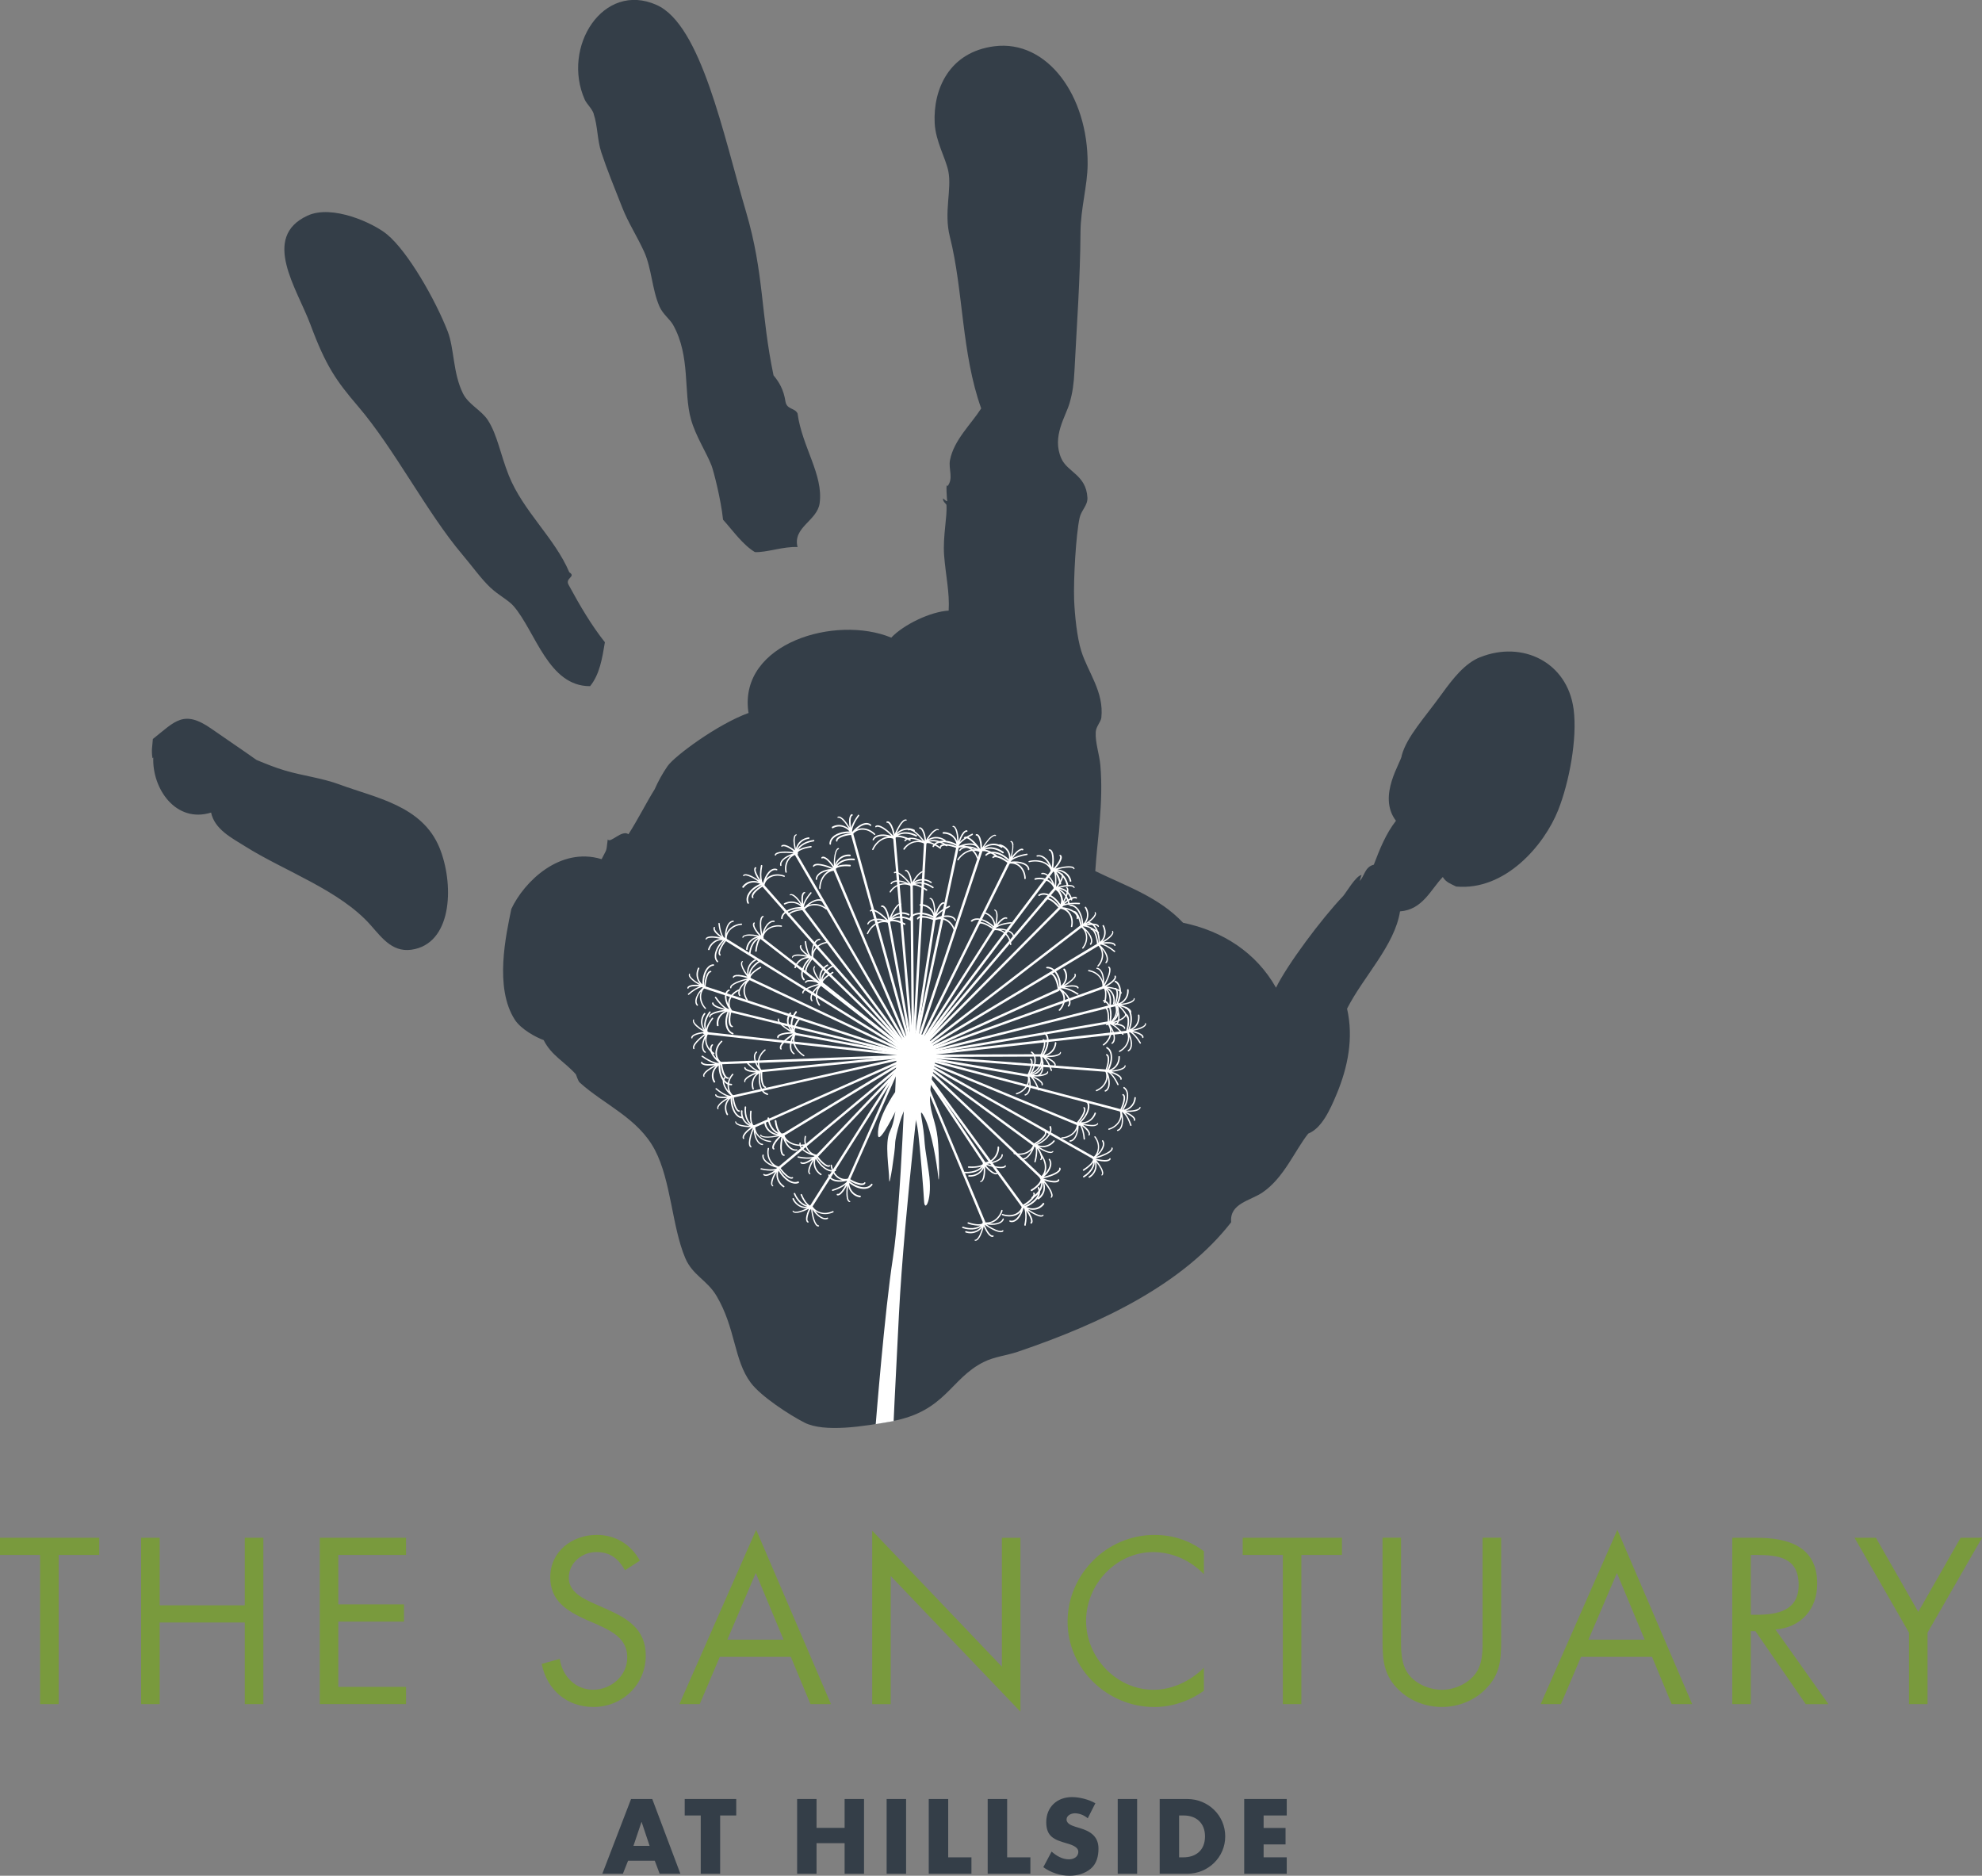 <?xml version="1.0" encoding="UTF-8"?>
<svg id="Layer_1" data-name="Layer 1" xmlns="http://www.w3.org/2000/svg" viewBox="0 0 463.67 438.76">
  <rect x="0" y="0" width="463.67" height="438.76" fill="#808080" stroke="none"/>
  <defs>
    <style>
      .cls-1 {
        fill: #fff;
      }

      .cls-2 {
        fill-rule: evenodd;
      }

      .cls-2, .cls-3 {
        fill: #343e48;
      }

      .cls-4 {
        fill: #799a3d;
      }
    </style>
  </defs>
  <g>
    <path class="cls-4" d="m13.72,398.61h-4.34v-34.89H0v-4.02h23.22v4.02h-9.49v34.89Z"/>
    <path class="cls-4" d="m57.27,375.5v-15.8h4.34v38.91h-4.34v-19.09h-19.92v19.09h-4.34v-38.91h4.34v15.8h19.92Z"/>
    <path class="cls-4" d="m74.81,359.7h20.18v4.02h-15.85v11.56h15.37v4.03h-15.37v15.27h15.85v4.02h-20.18v-38.91Z"/>
    <path class="cls-4" d="m146.21,367.28c-1.55-2.68-3.41-4.24-6.71-4.24s-6.44,2.48-6.44,6.04c0,3.36,3.46,4.9,6.09,6.09l2.57,1.14c5.06,2.22,9.35,4.75,9.35,10.95,0,6.8-5.48,12.02-12.23,12.02-6.25,0-10.89-4.03-12.12-10.07l4.23-1.18c.57,3.97,3.61,7.22,7.79,7.22s8-3.2,8-7.59-3.56-6.08-7.17-7.74l-2.38-1.02c-4.53-2.07-8.46-4.39-8.46-9.97,0-6.04,5.11-9.9,10.89-9.9,4.34,0,8,2.22,10.07,6.03l-3.46,2.23Z"/>
    <path class="cls-4" d="m168.39,387.56l-4.7,11.05h-4.75l17.96-40.77,17.5,40.77h-4.8l-4.59-11.05h-16.62Zm8.41-19.61l-6.65,15.59h13.16l-6.5-15.59Z"/>
    <path class="cls-4" d="m204.04,358.05l30.34,31.8v-30.14h4.34v40.67l-30.35-31.74v29.98h-4.33v-40.56Z"/>
    <path class="cls-4" d="m281.64,368.22c-3.1-3.2-7.37-5.17-11.87-5.17-8.68,0-15.69,7.54-15.69,16.1s7.08,16.11,15.79,16.11c4.39,0,8.67-2.06,11.77-5.16v5.37c-3.35,2.43-7.49,3.82-11.61,3.82-10.99,0-20.28-8.93-20.28-19.97s9.14-20.28,20.28-20.28c4.34,0,8.16,1.23,11.61,3.81v5.37Z"/>
    <path class="cls-4" d="m304.44,398.61h-4.33v-34.89h-9.39v-4.02h23.22v4.02h-9.5v34.89Z"/>
    <path class="cls-4" d="m327.75,382.87c0,2.89-.1,6.2,1.7,8.67,1.72,2.38,5.01,3.72,7.85,3.72s5.83-1.29,7.64-3.46c2.06-2.48,1.9-5.88,1.9-8.93v-23.18h4.34v24.36c0,4.23-.3,7.6-3.4,10.79-2.68,2.9-6.55,4.44-10.47,4.44-3.67,0-7.44-1.39-10.07-3.98-3.4-3.25-3.81-6.8-3.81-11.25v-24.36h4.33v23.18Z"/>
    <path class="cls-4" d="m369.86,387.56l-4.7,11.05h-4.74l17.95-40.77,17.5,40.77h-4.8l-4.59-11.05h-16.61Zm8.4-19.61l-6.66,15.59h13.16l-6.5-15.59Z"/>
    <path class="cls-4" d="m409.58,398.61h-4.33v-38.91h5.63c7.37,0,14.24,1.96,14.24,10.74,0,5.98-3.77,10.22-9.76,10.73l12.39,17.45h-5.31l-11.78-17.08h-1.08v17.08Zm0-20.9h1.34c4.9,0,9.86-.94,9.86-6.96,0-6.41-4.7-7.03-9.91-7.03h-1.29v14Z"/>
    <path class="cls-4" d="m433.84,359.7h5.01l9.91,17.34,9.91-17.34h5.01l-12.75,22.19v16.72h-4.34v-16.72l-12.74-22.19Z"/>
  </g>
  <g>
    <path class="cls-3" d="m146.93,435.25l-1.21,3.04h-4.81l6.72-17.48h4.96l6.58,17.48h-4.85l-1.14-3.04h-6.26Zm3.18-9.04h-.05l-1.87,5.56h3.78l-1.86-5.56Z"/>
    <path class="cls-3" d="m168.48,438.29h-4.55v-13.63h-3.75v-3.85h12.05v3.85h-3.76v13.63Z"/>
    <path class="cls-3" d="m197.59,427.56v-6.75h4.54v17.48h-4.54v-7.15h-6.57v7.15h-4.54v-17.48h4.54v6.75h6.57Z"/>
    <path class="cls-3" d="m211.97,438.29h-4.55v-17.48h4.55v17.48Z"/>
    <path class="cls-3" d="m221.81,434.45h5.45v3.84h-9.99v-17.48h4.55v13.64Z"/>
    <path class="cls-3" d="m235.6,434.45h5.45v3.84h-9.99v-17.48h4.55v13.64Z"/>
    <path class="cls-3" d="m254.47,425.32c-.83-.7-1.9-1.17-3.02-1.17-.83,0-1.94.48-1.94,1.46s1.22,1.41,2.01,1.67l1.15.35c2.44.73,4.31,1.94,4.31,4.78,0,1.74-.41,3.52-1.81,4.7-1.37,1.16-3.2,1.65-4.96,1.65-2.2,0-4.36-.74-6.14-2l1.94-3.65c1.14.99,2.48,1.81,4.05,1.81,1.06,0,2.2-.53,2.2-1.76s-1.79-1.71-2.76-2c-2.85-.81-4.74-1.55-4.74-4.93,0-3.55,2.53-5.87,6.03-5.87,1.77,0,3.92.56,5.46,1.44l-1.79,3.53Z"/>
    <path class="cls-3" d="m266.02,438.29h-4.54v-17.48h4.54v17.48Z"/>
    <path class="cls-3" d="m271.3,420.81h6.45c4.87,0,8.88,3.82,8.88,8.74s-4.03,8.74-8.88,8.74h-6.45v-17.48Zm4.54,13.64h1.03c2.71,0,5.03-1.49,5.03-4.9,0-3.13-2.06-4.89-4.98-4.89h-1.08v9.79Z"/>
    <path class="cls-3" d="m295.61,424.66v2.92h5.13v3.85h-5.13v3.02h5.41v3.84h-9.95v-17.48h9.95v3.85h-5.41Z"/>
  </g>
  <path class="cls-2" d="m138.88,26.64c.96,2.85.82,6.03,1.79,9,1.33,4.03,3.01,8.11,4.9,12.91,1.38,3.53,3.46,6.69,5.11,10.31,1.78,3.92,1.84,8.81,3.59,12.82.82,1.86,2.46,2.98,3.21,4.34,4.11,7.37,2.36,15.67,4.18,22.11,1.11,3.94,3.62,7.72,4.81,10.81.46,1.2,2.2,7.91,2.68,12.62,2.4,2.66,4.52,5.77,7.44,7.58,2.81.13,6.65-1.36,9.99-1.18-1.19-4.64,4.62-6.14,5.17-10.26.91-6.64-4.11-13.17-5.17-20.99-.67-1.35-2.47-.87-2.82-2.75-.43-2.88-1.54-4.64-2.8-6.16-3.02-14.4-2.18-23.86-6.43-38.26-5.3-17.95-10.49-43.73-20.92-48.38-12.53-5.59-22.26,9.84-16.82,22.13.47,1.05,1.69,2.08,2.11,3.33Zm-59.42,156.87c-4.12-1.53-8.67-2.05-12.8-3.28-2.19-.64-4.42-1.54-6.65-2.47-3.46-2.46-7.06-4.85-10.48-7.25-6.6-4.64-8.57-1.76-13.77,2.35-.13,1.92-.38,2.52-.09,4.49l.19-.16c-.3,7.28,5.28,15.44,13.52,12.88.84,3.94,4.83,5.93,7.95,7.89,9.23,5.81,22.2,10.28,29.39,18.45,2.87,3.26,5.41,6.75,10.38,5.58,8.86-2.07,9.05-15.52,5.72-23.68-4.06-9.92-14.98-11.68-23.36-14.8Zm35.36-45.99c1.83,1.73,4.09,2.83,5.34,4.26,5.15,5.99,8.14,18.79,17.89,18.72,2.24-2.76,2.84-6.52,3.46-10.27-3.13-3.94-5.84-8.54-8.44-13.34-1.06-1.71,1.83-1.94.11-3.03-3.37-7.98-10.81-14.29-14.15-22.64-2-5.02-2.65-9.42-4.89-12.93-1.55-2.38-4.55-3.65-5.84-6.27-2.38-4.84-2-10.48-3.58-14.54-2.89-7.41-9.27-18.59-14.16-22.64-3.22-2.67-12.86-7.08-18.64-4.39-10.92,5.07-2.4,17.11.72,25.51,3.6,9.68,6.01,13.11,11.14,19.1,8.56,10.02,16.12,24.92,24.4,34.68,2.36,2.79,4.35,5.63,6.63,7.79Zm231.45,16.2c-3.55,1.42-6.27,4.86-9.01,8.65-4.22,5.83-8.11,9.93-9.33,14.3.05,1.4-5.83,9.44-1.36,15.32-2.37,3.04-3.8,6.64-5.18,10.27-2.17.54-2.16,2.75-3.34,3.82.11-.1.38-1.41.52-1.4-1.28-.03-3.75,4.28-4.36,4.92-5.07,5.33-13.03,15.99-15.7,21.43-4.61-8.17-12.41-13.25-21.75-15.19-5.65-6.02-13.36-8.59-20.53-12.08.43-7.1,1.95-15.97,1.19-24.71-.22-2.64-1.24-5.31-1.08-7.87.07-1.22,1.21-2.36,1.31-3.32.64-6.05-3.13-10.58-4.69-15.55-1.01-3.22-1.53-8.35-1.68-12.01-.17-4.82.43-15.3,1.28-19.16.39-1.81,1.93-2.9,1.83-4.74-.3-5.34-4.69-5.93-6.12-9.19-2.24-5.11,1.03-9.73,1.94-12.91.72-2.45,1-4.59,1.15-7.57.52-10.4,1.35-21.37,1.41-32.46.04-5.51,1.63-10.79,1.67-15.84.13-16.03-9.44-29.17-21.8-27.61-10.56,1.34-14.39,10.03-13.98,18.01.22,4.24,2.57,8.16,3.19,11.21.86,4.28-1.1,9.59.36,15.33,3.19,12.68,2.7,27.21,7.33,40.17-2.44,3.79-6.38,7.38-7.3,12.08-.41,2.1.9,4.3-.62,6.15-.39-1.43-.11,3.54,0,3.44-.18.2-1.01-.71-1.01-.61-.11.75.78,1.25.8,1.52.21,2.83-.86,7.29-.55,11.7.34,4.59,1.33,8.81,1.07,13.01-4.2.24-10.5,3.23-13.43,6.32-13.01-5.38-35.54,1.27-33.45,17.23.02.13.05.25.07.39-7.21,2.6-17.29,10.05-18.95,12.43-1.18,1.71-2.18,3.52-3.02,5.42-2.03,3.26-3.84,6.94-6.13,10.52-1.56-1.15-4.26,2.25-4.85,1.2-.4,3.16-.09,1.95-1.43,4.63-9.77-2.99-18.15,5.31-21.12,11.64-1.23,6.04-4.04,18.4.82,25.92,1.43,2.22,4.92,4.11,6.74,4.76,1.8,3.61,4.89,5.04,7.53,8,.08.09.48,1.53.9,1.92,5.69,5.18,13.67,8.3,17.6,15.79,3.78,7.19,3.98,17.86,7.08,25.24,1.71,4.07,5.13,5.17,7.34,8.9,4.51,7.65,4,14.94,8,20.3,2.39,3.2,9.05,7.53,12.58,9.33,4.65,2.35,13.87.9,20.49-.34,12.55-2.35,13.64-9.97,21.43-13.84,2.51-1.26,5.28-1.49,7.97-2.4,20.31-6.88,38.89-16.09,49.92-30.3-.43-4.38,4.42-5,7.3-6.94,5.05-3.42,7.54-9.76,10.73-13.79,3.13-1.24,5.08-5.47,6.69-9.35,2.56-6.18,3.96-13.02,2.39-19.87,3.84-7.55,11.14-14.78,12.39-22.76,5.29-.38,7.17-5.1,10.01-8.04.73,1.27,1.98,1.65,3.12,2.23,11.45,1.05,20.6-9.64,23.87-17.88,2.57-6.48,4.51-16.71,3.61-23.58-1.45-11.06-12.01-16.13-21.85-12.18Z"/>
  <g>
    <path class="cls-1" d="m173.92,218.91c.17-.14.4-.22.69-.28.43-.08.98-.09,1.62-.02.43.06.89.14,1.39.24-.3-.32-.57-.63-.79-.94-.3-.44-.51-.83-.62-1.18-.08-.23-.1-.43-.06-.63.02-.1.07-.2.17-.28.05-.07.17-.08.22-.02.06.06.06.16-.01.23-.02.02-.05.06-.06.12-.02.05-.02.14,0,.24.02.18.1.43.25.71.28.51.74,1.13,1.35,1.75-.24-1.11-.33-2.11-.31-2.91.01-.46.07-.85.17-1.14.06-.14.13-.27.22-.36.08-.1.19-.17.33-.2.07-.02.16.03.18.12.02.07-.04.15-.12.17-.05.01-.1.03-.15.1-.09.11-.18.32-.24.6-.08.44-.1,1.02-.04,1.73.03.47.1.99.21,1.52.22-.85.55-1.57.96-2.12.25-.35.54-.62.85-.79.31-.18.66-.27.99-.21.08.02.14.1.12.18-.01.08-.09.14-.17.12-.25-.04-.51.02-.76.17-.4.21-.79.66-1.12,1.25-.13.26-.26.55-.38.86.28-.37.61-.67,1.01-.91.83-.51,1.9-.73,3-.55.08.01.14.09.13.17-.01.08-.1.14-.17.13-1.05-.16-2.03.04-2.79.49-.72.45-1.24,1.11-1.41,1.91.05.03.09.07.08.14-.01.07-.09.14-.19.13h0s-.04.02-.07.02c0,0-.01,0-.02,0-.05,0-.1,0-.13-.03-.05,0-.12,0-.17,0-.03.02-.07.07-.11.1-.13.14-.26.35-.4.65-.25.57-.46,1.38-.55,2.3,0,.09-.1.15-.19.13-.09,0-.16-.08-.16-.16.06-.62.17-1.19.32-1.69.12-.45.29-.82.47-1.11-.31.16-.6.42-.87.73-.54.68-.93,1.66-1.04,2.77,0,.09-.09.15-.18.14-.09,0-.16-.09-.16-.16.08-.89.33-1.68.69-2.33.37-.64.84-1.15,1.4-1.43.02-.02.06-.04.1-.05-.53.09-1.02.31-1.42.66-.6.5-1.01,1.24-1.09,2.1-.02.08-.1.14-.19.13-.1-.02-.17-.08-.16-.17.08-.94.54-1.74,1.21-2.3.4-.33.9-.57,1.42-.7-.71-.14-1.38-.2-1.92-.2-.4,0-.73.05-.96.13-.12.05-.21.1-.28.15-.06.05-.08.09-.09.13-.03.08-.09.13-.17.11-.07-.02-.09-.1-.07-.18.03-.12.11-.23.2-.3Z"/>
    <path class="cls-1" d="m263.17,235.6c.03-.08.14-.13.24-.1.39.16.69.44.91.81.35.55.51,1.3.49,2.14-.02.72-.17,1.51-.46,2.31.51-.21.96-.55,1.3-.97.47-.63.69-1.45.56-2.31-.01-.08.06-.16.16-.17.09,0,.18.04.19.13.13.92-.11,1.82-.63,2.51-.28.36-.63.67-1.04.89.75-.12,1.41-.3,1.92-.52.37-.14.66-.3.83-.47.09-.07.17-.15.19-.22.03-.07.04-.12.04-.16-.01-.09.03-.15.1-.17.07,0,.13.06.14.15.01.12-.03.25-.07.36-.11.19-.29.36-.53.5-.36.23-.88.44-1.49.6-.3.08-.63.15-.97.22.25.05.5.11.71.18.51.17.94.36,1.25.57.2.13.36.29.45.45.04.09.07.23.05.34,0,.08-.09.16-.17.15-.09-.01-.15-.1-.14-.18,0-.05,0-.09-.03-.14-.03-.06-.08-.11-.14-.19-.15-.13-.37-.28-.67-.42-.4-.17-.92-.34-1.51-.46.1.08.19.16.31.24.57.52,1.2,1.3,1.76,2.26.03.06,0,.14-.08.18-.07.04-.16.02-.2-.04-.36-.61-.74-1.16-1.13-1.59-.38-.45-.75-.78-1.09-.97-.15-.09-.29-.15-.42-.18.52.93.79,1.89.84,2.68,0,.44-.04.83-.17,1.16-.13.32-.33.59-.63.74-.07.03-.17,0-.21-.06-.04-.08-.02-.16.06-.21.22-.11.39-.32.49-.6.16-.4.19-.98.07-1.64-.06-.29-.15-.59-.26-.9.01.45-.05.89-.21,1.32-.32.89-1.01,1.71-1.99,2.24-.08.04-.17,0-.21-.07-.04-.07-.02-.16.06-.2.92-.48,1.56-1.24,1.85-2.07.29-.78.26-1.6-.12-2.34-.03-.01-.06-.02-.07-.06-.02-.02-.02-.06-.01-.1-.02-.03-.03-.08-.02-.13.26-.95.37-1.84.32-2.5,0-.33-.07-.61-.15-.81-.03-.09-.08-.15-.12-.2-.04-.04-.08-.07-.11-.08-.09-.03-.16-.11-.13-.2.03-.08.12-.13.21-.11.12.04.21.11.3.19.13.15.22.36.28.61.09.36.11.84.07,1.39-.04.48-.12,1.01-.26,1.55.02,0,.04,0,.05,0,.46-1.14.61-2.28.49-3.2-.06-.47-.19-.87-.37-1.19-.22-.31-.46-.54-.78-.67-.09-.04-.13-.13-.09-.23Z"/>
    <path class="cls-1" d="m254.69,226.87c1.1.19,2.05.72,2.65,1.47.3.35.53.76.67,1.18,0-.33-.04-.65-.09-.93-.11-.67-.35-1.21-.65-1.56-.19-.21-.42-.35-.67-.39-.08-.02-.14-.08-.12-.16,0-.09.09-.15.17-.14.33.05.62.24.85.5.23.28.43.62.56,1.04.21.64.29,1.44.23,2.31.27-.47.51-.95.68-1.37.28-.65.45-1.23.5-1.66.03-.3.02-.52-.04-.65-.03-.07-.07-.12-.11-.14-.08-.04-.09-.14-.05-.22.04-.08.13-.09.21-.05.11.07.19.17.24.29.05.13.08.27.08.43,0,.3-.06.68-.18,1.13-.24.76-.64,1.68-1.2,2.65.76-.38,1.39-.83,1.81-1.22.22-.22.39-.43.47-.6.03-.09.05-.17.06-.22,0-.06-.01-.11-.02-.13-.04-.09-.02-.18.06-.22.07-.04.18,0,.23.08.05.1.06.22.05.32-.02.2-.1.39-.25.59-.2.3-.54.61-.96.91-.29.23-.65.44-1.02.65.49.04.96.11,1.38.21.62.13,1.15.32,1.52.51.26.16.44.3.56.48.06.1.11.22.1.36,0,.07-.06.15-.12.15-.07,0-.12-.07-.12-.15,0-.05,0-.1-.05-.16-.04-.07-.11-.15-.21-.23-.19-.14-.49-.29-.86-.43-.51-.18-1.15-.33-1.88-.42.47.28.86.67,1.14,1.12.44.74.62,1.64.41,2.56-.01.08-.1.14-.2.11-.09,0-.15-.09-.13-.17.19-.85.04-1.67-.37-2.36-.28-.43-.67-.8-1.13-1.05.03.03.05.03.08.07.44.45.73,1.09.88,1.81.13.74.12,1.56-.07,2.42-.03.08-.12.13-.22.12-.08-.03-.15-.11-.12-.19.24-1.1.19-2.15-.11-2.95-.14-.39-.34-.72-.59-.97.09.33.13.74.1,1.2,0,.51-.09,1.1-.22,1.7-.02.08-.11.14-.2.11-.1-.02-.15-.1-.14-.18.22-.9.27-1.74.22-2.37-.03-.31-.1-.56-.19-.73-.02-.05-.05-.09-.06-.12-.05-.03-.1-.05-.16-.07-.04.02-.09.02-.13-.02,0,0,0,0,0-.01-.03,0-.04,0-.06-.03h0c-.1-.02-.16-.11-.14-.19.02-.06.06-.09.12-.1.08-.82-.2-1.6-.74-2.24-.57-.68-1.43-1.2-2.47-1.35-.08-.02-.13-.1-.13-.18,0-.08.09-.15.18-.14Z"/>
    <path class="cls-1" d="m245.61,263.38c.09-.03.2,0,.24.09.16.38.19.78.08,1.19-.16.63-.58,1.26-1.21,1.84-.53.5-1.22.94-2.01,1.31.53.22,1.1.29,1.66.19.79-.11,1.55-.53,2.08-1.22.05-.07.15-.08.24-.02.07.05.09.15.04.22-.57.74-1.39,1.21-2.27,1.34-.47.07-.95.04-1.41-.07.63.41,1.23.73,1.75.94.37.14.7.22.95.23.13,0,.23,0,.3-.03.08-.03.12-.05.15-.09.05-.07.14-.08.19-.04.04.04.04.12,0,.18-.08.1-.2.17-.33.21-.2.07-.46.06-.73,0-.43-.09-.95-.29-1.53-.6-.28-.13-.56-.31-.84-.5.13.22.26.42.37.62.26.45.42.87.49,1.23.05.24.05.45-.02.63-.04.11-.1.22-.19.28-.07.06-.18.06-.23-.01-.06-.07-.04-.16.03-.22.04-.02.07-.06.08-.12.01-.05.03-.13.03-.22,0-.19-.06-.44-.18-.74-.15-.4-.41-.86-.75-1.34.02.11.04.24.05.37.05.76-.07,1.74-.37,2.78-.02.06-.1.11-.19.08-.09-.03-.13-.1-.11-.16.18-.67.3-1.32.34-1.89.06-.56.03-1.06-.06-1.42-.05-.17-.11-.31-.17-.42-.31,1.01-.8,1.86-1.35,2.46-.3.32-.62.56-.95.7s-.67.18-.99.11c-.09-.03-.13-.11-.11-.19.02-.08.11-.13.19-.11.24.07.51.04.77-.08.43-.17.86-.57,1.25-1.12.17-.24.33-.52.48-.81-.3.32-.68.59-1.1.79-.88.41-1.98.51-3.06.21-.08-.04-.13-.12-.11-.19.02-.08.1-.13.19-.1,1.01.27,2.02.18,2.83-.2.76-.35,1.35-.96,1.63-1.74-.02-.01-.03-.05-.02-.08,0-.03.03-.06.07-.06,0-.04.03-.08.07-.11.87-.5,1.61-1.06,2.05-1.55.23-.24.4-.47.48-.65.03-.09.06-.17.06-.22,0-.07-.02-.11-.03-.14-.05-.08-.03-.19.05-.24.08-.05.18,0,.23.06.06.1.08.22.08.33-.01.21-.09.4-.24.62-.21.32-.54.67-.96,1.03-.39.3-.82.63-1.31.93,0,.01.02.01.03.02,1.17-.49,2.1-1.19,2.69-1.91.29-.38.5-.76.59-1.12.09-.36.07-.68-.07-.97-.03-.09.01-.18.09-.23Z"/>
    <path class="cls-1" d="m260.75,229.5c.06-.09.15-.13.25-.09.37.17.67.48.86.86.32.57.43,1.32.37,2.16-.07.71-.27,1.49-.6,2.27.53-.17,1.01-.49,1.35-.91.51-.59.78-1.38.7-2.24,0-.09.07-.16.17-.17.09,0,.18.05.19.13.07.95-.23,1.82-.79,2.47-.29.36-.66.65-1.09.84.75-.08,1.42-.22,1.94-.4.38-.12.67-.28.86-.43.09-.07.17-.14.21-.21.04-.06.04-.11.04-.17,0-.08.05-.15.11-.15.07,0,.13.06.13.15,0,.13-.03.25-.09.36-.12.18-.32.34-.56.48-.38.2-.9.37-1.54.51-.3.07-.63.12-.97.16.24.08.48.14.69.23.51.18.91.39,1.21.63.19.14.34.3.42.49.04.1.06.21.04.33,0,.09-.09.14-.18.13-.08,0-.14-.1-.12-.19.01-.05,0-.08-.02-.14-.03-.06-.07-.13-.13-.19-.14-.15-.35-.29-.64-.45-.39-.21-.9-.4-1.48-.55.1.08.19.16.3.25.54.55,1.13,1.38,1.62,2.36.03.05-.01.14-.09.17-.07.03-.16.02-.19-.04-.32-.63-.67-1.19-1.03-1.66-.37-.47-.72-.84-1.03-1.05-.15-.1-.29-.16-.41-.2.46.98.68,1.92.67,2.74,0,.42-.08.81-.22,1.14-.14.3-.38.56-.67.7-.08.04-.17,0-.22-.07-.05-.08,0-.16.07-.22.22-.09.4-.28.52-.56.19-.39.26-.97.16-1.65-.03-.28-.1-.59-.2-.91,0,.45-.1.88-.28,1.3-.37.88-1.12,1.66-2.13,2.11-.07.04-.16,0-.2-.07-.04-.07-.01-.16.07-.19.94-.44,1.62-1.16,1.97-1.96.32-.76.36-1.6.02-2.35-.03-.02-.06-.04-.08-.06,0-.03,0-.06,0-.09,0-.05-.02-.09,0-.14.31-.94.47-1.82.48-2.48,0-.35-.04-.62-.11-.81-.03-.09-.06-.16-.11-.2-.05-.05-.08-.08-.12-.08-.09-.04-.15-.13-.11-.22.03-.08.12-.12.21-.09.11.04.21.1.28.19.13.15.2.38.24.62.07.38.05.86-.01,1.4-.07.47-.19.99-.35,1.52.01,0,.03,0,.05,0,.52-1.12.74-2.24.68-3.16-.04-.47-.15-.88-.33-1.21-.17-.33-.4-.57-.71-.7-.1-.05-.13-.15-.09-.23Z"/>
    <path class="cls-1" d="m254.42,215.84c0-.11.09-.19.18-.17.42.02.81.18,1.14.44.52.43.93,1.08,1.2,1.87.23.69.37,1.48.39,2.34.42-.37.71-.84.87-1.35.21-.74.15-1.6-.27-2.37-.04-.06,0-.16.08-.2.08-.05.19-.02.23.06.45.82.54,1.75.29,2.57-.13.43-.36.84-.66,1.2.66-.38,1.21-.76,1.62-1.13.28-.25.5-.5.61-.72.06-.09.09-.19.11-.28,0-.07,0-.12-.03-.15-.04-.08-.02-.18.04-.21.06-.02.14.01.17.09.07.12.08.24.06.37-.02.21-.13.42-.32.65-.26.34-.66.7-1.18,1.05-.26.17-.53.36-.82.52.25-.03.49-.04.73-.06.53-.01.99.03,1.36.12.23.07.43.16.58.29.08.08.14.19.17.29.02.09-.03.19-.11.21-.09.01-.18-.04-.2-.13,0-.04-.02-.08-.07-.12-.04-.05-.11-.09-.2-.12-.17-.1-.44-.15-.76-.18-.43-.04-.99-.02-1.58.06.13.03.25.08.38.13.72.3,1.6.83,2.44,1.55.05.05.05.14-.02.2-.04.06-.14.08-.19.03-.55-.47-1.1-.85-1.62-1.14-.51-.3-.99-.49-1.36-.57-.17-.04-.34-.05-.45-.04.8.73,1.4,1.52,1.71,2.28.18.4.26.79.26,1.13,0,.35-.1.68-.33.91-.05.06-.16.07-.23.01-.07-.05-.07-.16-.01-.21.17-.18.25-.42.26-.71.01-.45-.18-1.01-.52-1.59-.16-.26-.34-.52-.56-.78.18.41.26.86.28,1.31,0,.97-.34,1.96-1.09,2.76-.05.06-.16.08-.22.01-.08-.05-.09-.14-.02-.21.69-.75,1.02-1.68,1.01-2.56-.01-.82-.32-1.6-.93-2.18-.03,0-.07,0-.08-.02-.03-.03-.06-.06-.06-.09-.02-.03-.05-.06-.05-.11-.11-.99-.32-1.86-.58-2.48-.13-.31-.28-.55-.43-.7-.06-.07-.13-.12-.18-.15-.06-.04-.1-.04-.15-.04-.09.01-.17-.07-.19-.15,0-.09.06-.17.16-.18.12,0,.24.02.35.09.17.08.32.25.46.47.21.32.41.77.55,1.31.13.46.23.99.3,1.53,0,0,.03-.01.04-.02.04-1.23-.23-2.35-.66-3.19-.23-.42-.49-.76-.78-.99-.3-.24-.61-.37-.94-.39-.1,0-.17-.08-.17-.17Z"/>
    <path class="cls-1" d="m241.18,246.03c.05-.08.17-.11.23-.06.36.22.59.57.75.97.22.62.22,1.37.02,2.2-.17.69-.49,1.43-.93,2.15.56-.09,1.06-.34,1.47-.69.6-.52.99-1.28,1.06-2.14,0-.08.08-.15.18-.15.09.01.17.08.17.17-.06.93-.49,1.76-1.15,2.32-.34.31-.75.55-1.2.69.75.02,1.44-.04,1.98-.14.4-.07.71-.17.91-.3.11-.05.19-.12.25-.18.04-.06.06-.11.06-.14.01-.09.07-.15.14-.14.06.01.11.08.1.17,0,.14-.07.25-.14.35-.14.15-.36.28-.63.37-.4.15-.95.26-1.59.3-.32.02-.64.03-1,.02.23.1.45.21.66.33.47.24.84.52,1.1.78.17.18.3.36.34.55.03.1.03.21,0,.32-.03.09-.12.14-.2.11-.09-.02-.13-.11-.1-.2.01-.04.02-.08,0-.15,0-.06-.04-.13-.1-.21-.11-.17-.3-.35-.56-.53-.35-.26-.83-.52-1.39-.76.09.1.17.19.25.31.46.61.92,1.51,1.25,2.55.03.06-.03.13-.1.16-.09.02-.17-.01-.19-.08-.22-.66-.49-1.28-.77-1.79-.28-.5-.59-.9-.86-1.16-.14-.13-.26-.22-.37-.27.29,1.03.39,2,.24,2.8-.06.42-.2.79-.4,1.09-.19.28-.46.51-.77.6-.09.02-.17-.02-.21-.1-.03-.07.03-.16.11-.19.24-.07.45-.22.62-.48.24-.37.39-.93.4-1.6,0-.3-.01-.61-.05-.95-.08.45-.24.86-.48,1.26-.52.81-1.36,1.47-2.43,1.79-.09.02-.17-.03-.2-.11-.03-.07.02-.16.1-.18,1-.29,1.79-.91,2.26-1.67.44-.69.59-1.5.38-2.3-.03-.03-.06-.04-.07-.07,0-.04,0-.07.02-.11-.02-.03,0-.08,0-.12.46-.87.74-1.74.86-2.39.04-.32.05-.6.01-.79-.01-.1-.04-.17-.07-.24-.03-.05-.07-.08-.11-.1-.08-.03-.12-.13-.08-.21.05-.08.15-.11.23-.07.11.05.19.13.25.22.1.19.15.4.16.66.01.38-.07.84-.24,1.37-.14.46-.33.96-.57,1.47h.04c.7-1.03,1.09-2.12,1.16-3.04.04-.47-.01-.9-.13-1.24-.14-.35-.33-.63-.61-.8-.07-.06-.09-.16-.03-.23Z"/>
    <path class="cls-1" d="m262.78,254.32c.06-.08.16-.1.24-.05.35.24.6.57.75.97.22.61.21,1.37.02,2.18-.17.7-.48,1.44-.94,2.16.56-.09,1.07-.34,1.48-.7.59-.51.99-1.27,1.05-2.12,0-.09.08-.15.17-.14.1,0,.18.07.17.15-.06.93-.49,1.76-1.14,2.33-.35.31-.77.54-1.21.68.76.02,1.45-.02,1.98-.12.4-.09.71-.18.93-.31.11-.06.18-.13.23-.19.05-.05.07-.09.07-.14,0-.08.08-.14.14-.13.06,0,.11.09.1.17,0,.13-.07.24-.14.33-.14.16-.36.28-.63.4-.4.15-.95.24-1.6.29-.3.02-.64.02-.99.02.24.1.46.2.66.31.47.26.84.52,1.1.78.17.18.3.36.34.55.03.11.03.22-.01.33-.02.08-.11.14-.2.11-.08-.03-.12-.12-.09-.2,0-.04,0-.09,0-.14-.01-.06-.05-.13-.1-.22-.11-.15-.31-.34-.57-.54-.34-.24-.82-.51-1.37-.74.08.09.16.19.24.3.46.62.92,1.51,1.26,2.55.02.06-.04.14-.12.17-.08.03-.16,0-.19-.07-.22-.67-.48-1.28-.76-1.79-.28-.5-.59-.91-.86-1.17-.13-.11-.25-.2-.36-.26.31,1.02.38,2,.24,2.78-.07.43-.2.79-.39,1.1-.19.28-.45.5-.77.6-.08.02-.17-.02-.2-.1-.03-.09.02-.18.1-.19.24-.07.45-.23.61-.48.26-.38.4-.93.41-1.61.01-.29-.01-.61-.06-.93-.07.44-.23.86-.48,1.25-.51.81-1.36,1.46-2.43,1.78-.08.03-.16-.02-.2-.09-.01-.09.03-.18.11-.19,1-.29,1.79-.92,2.26-1.65.44-.71.59-1.53.38-2.32-.03-.01-.06-.04-.07-.07,0-.03,0-.07.02-.09-.02-.04-.02-.08.01-.12.45-.88.74-1.75.84-2.4.06-.32.07-.6.03-.79-.03-.11-.05-.18-.08-.24-.03-.04-.07-.08-.1-.09-.09-.04-.13-.14-.09-.23.04-.08.15-.11.23-.07.1.05.19.14.25.24.11.17.15.39.15.64.01.38-.07.86-.23,1.4-.13.45-.33.95-.57,1.44h.05c.68-1.02,1.08-2.11,1.15-3.02.04-.47,0-.9-.12-1.24-.13-.36-.34-.63-.61-.8-.08-.06-.1-.16-.05-.24Z"/>
    <path class="cls-1" d="m244.18,241.47c.05-.09.16-.11.23-.04.36.21.6.56.75.97.21.6.21,1.36.02,2.18-.16.71-.48,1.44-.93,2.16.56-.09,1.07-.33,1.47-.7.6-.52.99-1.26,1.06-2.14,0-.08.09-.14.18-.14.09.01.17.08.17.18-.06.93-.49,1.76-1.15,2.33-.35.3-.75.54-1.21.68.76.02,1.44-.03,1.99-.14.39-.08.71-.17.91-.3.11-.06.19-.12.24-.17.04-.06.06-.11.06-.15.01-.09.08-.14.14-.14s.11.08.1.16c0,.14-.06.25-.14.35-.14.16-.36.29-.62.39-.41.15-.95.26-1.6.29-.31.02-.65.03-.99.03.24.09.46.19.66.31.46.26.84.51,1.09.78.17.18.3.36.35.54.02.11.02.22,0,.34-.03.09-.12.13-.2.11-.08-.02-.14-.12-.09-.2.01-.04.01-.08,0-.15-.02-.06-.05-.13-.11-.2-.11-.16-.3-.34-.56-.55-.35-.25-.83-.51-1.38-.75.08.1.16.19.24.31.46.62.92,1.51,1.26,2.54.02.06-.03.15-.11.17-.09.02-.17-.01-.19-.08-.21-.66-.49-1.28-.78-1.78-.28-.51-.59-.91-.85-1.17-.13-.12-.26-.21-.38-.26.3,1.02.38,2.01.24,2.78-.06.43-.2.79-.4,1.1-.19.28-.44.51-.77.6-.08.03-.17-.02-.19-.1-.03-.08,0-.16.1-.18.23-.08.44-.24.61-.49.24-.36.4-.93.4-1.6,0-.3,0-.6-.05-.94-.08.44-.23.86-.48,1.25-.51.81-1.36,1.47-2.43,1.79-.08.02-.17-.03-.2-.11-.03-.07.02-.16.11-.18.99-.3,1.78-.9,2.24-1.65.43-.71.59-1.53.38-2.32-.03-.01-.06-.03-.06-.06-.01-.05,0-.08,0-.09,0-.04,0-.09,0-.13.45-.88.74-1.74.86-2.39.04-.33.05-.6.01-.8-.01-.1-.04-.18-.07-.24-.03-.05-.07-.08-.11-.09-.08-.04-.11-.14-.07-.22.04-.09.14-.11.22-.07.11.05.19.13.25.23.1.17.15.39.15.64.01.38-.07.85-.24,1.38-.13.46-.33.95-.58,1.46h.04c.7-1.03,1.09-2.11,1.16-3.03.05-.46,0-.89-.13-1.24-.13-.34-.32-.62-.6-.8-.07-.05-.1-.16-.04-.24Z"/>
    <path class="cls-1" d="m258.02,234.03c.02-.09.12-.14.22-.12.39.1.74.34,1.01.69.41.51.66,1.22.75,2.05.08.72.04,1.53-.14,2.36.49-.27.88-.67,1.16-1.14.38-.67.5-1.52.26-2.35-.02-.08.04-.17.13-.19.1-.02.19.02.21.1.24.91.13,1.83-.29,2.58-.23.4-.55.75-.93,1.02.73-.22,1.36-.48,1.84-.74.34-.19.61-.4.77-.58.08-.09.13-.17.16-.24.02-.08.03-.12,0-.17-.02-.09.02-.16.08-.17.07-.02.14.03.16.12.04.12.02.26-.02.37-.08.2-.24.37-.46.56-.34.28-.82.54-1.4.78-.29.12-.6.23-.92.33.25.03.48.06.72.1.52.09.98.22,1.3.4.22.11.39.24.51.41.06.09.1.21.1.32,0,.09-.07.16-.15.16-.09,0-.16-.07-.16-.16,0-.04-.01-.08-.05-.13-.02-.04-.09-.11-.16-.17-.16-.11-.41-.23-.71-.32-.42-.13-.95-.23-1.55-.28.11.05.21.13.32.21.65.45,1.37,1.14,2.04,2.02.04.06.03.14-.04.19-.07.05-.17.04-.21-.02-.42-.56-.88-1.05-1.32-1.44-.44-.39-.86-.68-1.2-.83-.17-.08-.32-.13-.44-.15.62.88,1.03,1.79,1.17,2.58.07.43.07.8,0,1.15-.08.34-.25.64-.53.82-.07.06-.16.04-.21-.02-.06-.07-.04-.16.03-.22.19-.15.33-.35.41-.64.11-.44.05-1.02-.16-1.66-.08-.29-.21-.58-.36-.88.08.44.07.89-.03,1.33-.21.94-.78,1.83-1.68,2.46-.08.06-.18.03-.24-.03-.05-.06-.04-.16.04-.21.84-.59,1.37-1.42,1.57-2.28.17-.8.04-1.64-.43-2.32-.03-.01-.06-.02-.08-.05-.02-.02-.03-.06-.02-.08-.03-.04-.03-.08-.03-.13.12-.97.11-1.87,0-2.53-.07-.32-.16-.6-.26-.77-.05-.09-.1-.15-.16-.19-.05-.03-.08-.05-.13-.06-.09,0-.17-.09-.16-.19.01-.08.1-.14.2-.13.11,0,.23.06.31.14.16.12.28.32.36.56.13.36.22.83.24,1.38.03.47.01,1.01-.04,1.56.02,0,.03,0,.04,0,.3-1.2.3-2.35.07-3.23-.12-.47-.31-.86-.55-1.15-.23-.28-.51-.48-.83-.57-.1-.03-.15-.11-.12-.22Z"/>
    <path class="cls-1" d="m254.12,257.4c.07-.07.18-.07.25,0,.28.29.44.68.48,1.11.07.64-.12,1.37-.51,2.11-.33.64-.82,1.28-1.43,1.9.55.02,1.11-.09,1.6-.35.7-.37,1.27-1.01,1.54-1.84.03-.08.12-.12.21-.09.09.02.15.12.12.2-.3.88-.91,1.57-1.68,1.99-.42.21-.87.34-1.36.39.75.18,1.42.29,1.98.31.4.02.73,0,.96-.08.12-.03.21-.07.28-.12.06-.05.09-.09.1-.13.04-.07.11-.12.17-.09.06,0,.09.09.06.17-.04.13-.13.22-.24.29-.17.13-.4.2-.69.25-.44.05-.99.02-1.63-.08-.31-.06-.63-.12-.96-.21.19.15.38.32.55.47.4.34.7.69.88,1.01.13.2.2.41.2.6,0,.11-.02.23-.09.33-.04.08-.15.11-.21.06-.08-.04-.1-.15-.05-.21.02-.05.03-.08.03-.14,0-.06-.01-.13-.05-.22-.06-.19-.2-.41-.42-.66-.28-.32-.69-.69-1.15-1.03.04.1.11.21.16.35.29.71.52,1.68.6,2.75,0,.07-.05.13-.15.13-.08.01-.16-.05-.17-.12-.05-.69-.16-1.34-.31-1.9-.15-.55-.35-1.01-.56-1.32-.09-.15-.2-.26-.3-.34.05,1.07-.11,2.04-.44,2.77-.17.39-.39.73-.65.97-.25.24-.56.39-.89.42-.09,0-.17-.06-.17-.15-.01-.08.05-.15.14-.17.26-.01.49-.12.71-.32.33-.3.61-.81.79-1.46.08-.28.13-.59.17-.91-.17.41-.44.78-.77,1.1-.7.67-1.68,1.12-2.8,1.18-.09.01-.16-.06-.17-.14,0-.08.06-.15.16-.15,1.03-.06,1.96-.49,2.6-1.11.59-.57.93-1.33.93-2.15-.03,0-.04-.05-.04-.07,0-.04.01-.07.02-.09,0-.04.02-.08.04-.12.66-.76,1.15-1.53,1.41-2.12.14-.31.21-.57.22-.77.01-.11,0-.19-.02-.25-.01-.06-.04-.09-.07-.11-.09-.06-.09-.17-.04-.24.06-.06.17-.07.24,0,.09.07.15.19.19.28.05.2.04.42-.01.67-.09.36-.28.8-.56,1.28-.25.4-.55.85-.92,1.28.02,0,.03,0,.05.02.91-.85,1.57-1.8,1.85-2.67.16-.45.2-.88.18-1.24-.04-.37-.17-.68-.4-.92-.07-.07-.06-.17.01-.23Z"/>
    <path class="cls-1" d="m258.8,245.01c.04-.09.15-.13.24-.08.37.19.65.5.84.9.28.59.35,1.33.26,2.17-.09.72-.33,1.49-.69,2.25.53-.15,1.01-.45,1.38-.84.53-.58.85-1.37.81-2.24,0-.08.08-.15.16-.15.1,0,.18.05.18.14.04.93-.29,1.8-.88,2.44-.31.33-.7.61-1.12.79.75-.05,1.43-.17,1.95-.34.39-.1.69-.24.89-.39.09-.07.17-.13.21-.2.04-.06.06-.11.06-.15,0-.09.05-.16.12-.16.06,0,.12.07.12.16,0,.12-.05.26-.11.34-.12.19-.32.32-.58.46-.38.18-.92.34-1.56.45-.3.05-.63.1-.97.12.24.08.47.16.68.26.5.2.9.44,1.18.67.19.17.34.31.41.52.03.09.05.21.02.32-.02.09-.11.15-.19.13-.08-.02-.15-.11-.11-.19.01-.04.01-.08-.02-.14-.02-.06-.06-.12-.12-.2-.12-.15-.34-.31-.62-.47-.38-.23-.88-.44-1.46-.61.09.08.19.17.28.27.53.57,1.08,1.42,1.53,2.42.03.06,0,.14-.1.17-.07.03-.16,0-.19-.05-.28-.65-.62-1.23-.94-1.7-.35-.48-.68-.85-.99-1.08-.14-.11-.28-.19-.4-.24.41,1,.6,1.95.55,2.76-.02.44-.11.82-.28,1.13-.16.32-.39.56-.7.67-.08.04-.17,0-.22-.08-.03-.09.01-.17.08-.2.23-.09.42-.28.56-.54.2-.39.28-.97.22-1.64-.02-.3-.07-.61-.15-.93-.02.44-.15.88-.35,1.29-.42.85-1.19,1.61-2.23,2.02-.07.03-.16-.01-.2-.08-.03-.08,0-.17.09-.2.96-.39,1.67-1.08,2.05-1.87.37-.74.42-1.58.13-2.35-.04-.01-.06-.03-.07-.06,0-.03,0-.06,0-.09-.02-.04-.03-.08,0-.12.35-.94.55-1.81.58-2.47.02-.33,0-.62-.07-.8-.02-.1-.06-.17-.1-.23-.04-.04-.08-.08-.11-.08-.1-.03-.14-.13-.1-.22.03-.08.13-.13.22-.09.11.05.2.12.28.21.11.17.18.37.21.63.04.38.01.85-.08,1.39-.09.48-.24.98-.43,1.52h.05c.58-1.1.86-2.22.83-3.13,0-.48-.11-.89-.28-1.23-.15-.34-.4-.58-.69-.73-.08-.05-.13-.15-.06-.23Z"/>
    <path class="cls-1" d="m256.26,265.83c.67.86.95,1.88.86,2.82-.04.45-.17.88-.37,1.28.22-.24.44-.48.61-.72.39-.55.62-1.08.66-1.52,0-.29-.06-.54-.2-.73-.05-.07-.04-.17.03-.22.07-.06.17-.04.23.02.2.28.28.6.26.93-.02.36-.15.72-.35,1.11-.32.6-.83,1.22-1.52,1.79.55-.15,1.05-.32,1.49-.52.68-.25,1.21-.55,1.57-.82.24-.17.4-.35.45-.48.03-.07.04-.13.02-.17-.02-.09.03-.18.11-.19.09-.02.17.03.19.12.03.11.02.25-.03.36-.06.13-.14.24-.26.36-.21.23-.55.45-.95.67-.71.39-1.69.76-2.8,1.07.83.23,1.6.35,2.2.35.32,0,.59-.03.77-.1.09-.03.17-.08.21-.11.04-.04.06-.07.07-.11.04-.09.13-.13.21-.12.08.03.13.12.11.22-.04.11-.11.2-.19.27-.17.12-.38.21-.61.25-.38.07-.83.05-1.36-.01-.38-.05-.78-.13-1.21-.24.32.37.6.73.84,1.09.35.52.59,1,.71,1.4.09.28.11.51.06.72-.02.12-.08.23-.19.33-.06.05-.15.05-.19.01-.05-.06-.04-.14.02-.2.04-.03.06-.07.09-.14.01-.08.02-.17,0-.3-.03-.24-.13-.54-.3-.9-.24-.46-.6-1-1.05-1.55.13.5.12,1.05,0,1.55-.21.82-.75,1.59-1.55,2.08-.08.04-.18.01-.23-.07-.05-.07-.03-.17.04-.21.75-.46,1.24-1.16,1.43-1.91.12-.5.11-1.02-.04-1.51v.11c-.01.61-.26,1.25-.69,1.86-.44.61-1.05,1.19-1.8,1.65-.07.04-.17.01-.24-.06-.05-.08-.03-.18.04-.22.97-.6,1.7-1.38,2.07-2.16.17-.37.27-.73.28-1.07-.17.28-.45.59-.8.91-.39.36-.86.71-1.4,1.05-.07.04-.17,0-.22-.06-.05-.08-.04-.18.03-.22.81-.5,1.46-1.05,1.88-1.52.19-.24.33-.47.4-.66.01-.05.03-.09.04-.13-.03-.05-.04-.11-.07-.16-.04-.02-.07-.04-.08-.09v-.02s-.02-.04-.02-.06h0c-.06-.08-.03-.18.04-.23.05-.03.1-.02.17,0,.64-.51,1.01-1.26,1.1-2.07.08-.86-.17-1.8-.8-2.62-.06-.07-.04-.17.04-.21.06-.05.17-.03.22.04Z"/>
    <path class="cls-1" d="m233.75,268.31c0,1.08-.4,2.05-1.06,2.76-.31.33-.67.6-1.09.8.34-.05.65-.13.94-.22.67-.21,1.17-.5,1.46-.84.19-.22.3-.45.3-.69,0-.08.07-.15.15-.15.09,0,.16.07.16.15,0,.32-.14.63-.37.89-.24.27-.57.49-.97.68-.61.3-1.42.49-2.32.56.53.19,1.05.34,1.52.45.7.17,1.32.25,1.79.22.29,0,.52-.05.65-.12.07-.04.11-.08.13-.13.03-.08.13-.11.21-.08.07.04.12.12.09.2-.06.13-.15.22-.28.28-.1.06-.24.11-.41.14-.31.05-.72.05-1.2-.02-.8-.1-1.82-.36-2.91-.75.52.67,1.07,1.21,1.55,1.54.27.19.5.31.69.37.1.02.17.03.24.03.06,0,.1-.02.13-.05.08-.05.19-.04.24.03.05.07.03.17-.05.23-.1.07-.21.09-.32.1-.2.02-.42-.05-.63-.16-.35-.15-.73-.42-1.11-.78-.27-.24-.55-.55-.83-.89.04.48.04.94.01,1.35-.03.62-.12,1.13-.28,1.53-.1.26-.22.47-.4.6-.09.08-.21.14-.35.15-.09,0-.16-.03-.17-.09,0-.07.07-.13.15-.14.04,0,.1-.02.15-.07.07-.05.13-.12.19-.23.11-.21.22-.51.28-.9.1-.51.14-1.13.11-1.85-.2.49-.54.92-.95,1.24-.67.55-1.57.84-2.54.77-.09,0-.15-.08-.14-.17.01-.1.08-.16.16-.16.89.06,1.72-.2,2.33-.7.41-.32.72-.74.9-1.23-.03.03-.04.06-.07.09-.39.48-.98.86-1.7,1.1-.72.23-1.58.34-2.48.29-.09-.01-.15-.1-.14-.19,0-.09.08-.16.16-.16,1.16.08,2.23-.12,3-.53.38-.19.67-.43.9-.68-.33.11-.73.21-1.21.25-.52.06-1.14.07-1.78.03-.08,0-.15-.09-.14-.17,0-.1.08-.16.17-.16.95.07,1.82.01,2.44-.15.31-.07.57-.17.73-.27.04-.02.07-.07.1-.09.02-.06.04-.11.05-.16-.02-.04-.03-.09-.01-.13,0,0,.01,0,.01-.02,0-.02,0-.04.03-.05h0c.01-.1.07-.17.17-.17.06,0,.1.05.12.1.84-.04,1.6-.42,2.16-1.03.6-.65.97-1.55.97-2.55,0-.08.06-.15.15-.15s.17.07.17.15Z"/>
    <path class="cls-1" d="m161.48,228.83c-.18-.24-.31-.44-.34-.65-.01-.12-.01-.24.05-.36.03-.08.11-.11.17-.08.06.02.08.1.04.18-.02.03-.02.08,0,.17,0,.07.05.17.11.27.12.21.35.46.63.7.43.38.99.75,1.65,1.1-.31-.34-.55-.75-.69-1.19-.28-.8-.22-1.72.19-2.57.04-.07.13-.1.22-.06.09.04.13.13.09.22-.39.77-.42,1.62-.18,2.35.18.53.48.99.91,1.33-.02-.84.08-1.64.3-2.33.24-.81.63-1.45,1.12-1.88.33-.28.72-.45,1.13-.48.1,0,.18.08.18.17.01.09-.05.17-.15.18-.33.02-.65.15-.93.4-.28.24-.54.58-.74,1.02-.39.82-.61,1.95-.54,3.18.02.02.03.02.04.03.05-.57.13-1.09.24-1.56.13-.54.3-.98.5-1.31.14-.21.27-.39.46-.48.09-.06.22-.1.33-.09.1.01.16.09.15.17,0,.09-.08.17-.17.17-.03-.01-.09,0-.13.04-.06.02-.12.07-.19.15-.12.15-.27.39-.39.71-.23.61-.42,1.49-.48,2.48,0,.05-.03.09-.05.11,0,.04-.02.07-.04.09-.03.02-.06.03-.09.03-.58.58-.87,1.36-.85,2.19.03.87.39,1.8,1.1,2.54.06.06.06.16,0,.22-.06.05-.16.05-.22-.02-.76-.8-1.16-1.77-1.18-2.73-.01-.46.06-.91.23-1.31-.2.26-.39.52-.53.76-.32.6-.49,1.16-.46,1.61.02.28.11.53.28.71.07.06.05.15-.01.22-.06.06-.16.05-.21-.01-.24-.24-.36-.56-.36-.9-.03-.34.05-.73.21-1.13.28-.74.84-1.56,1.63-2.3-.12,0-.27,0-.46.05-.37.08-.83.29-1.34.58-.48.31-1.02.7-1.56,1.17-.04.05-.13.04-.19-.03-.06-.06-.06-.15-.01-.19.81-.73,1.66-1.28,2.36-1.58.13-.07.25-.11.37-.14-.59-.08-1.14-.09-1.57-.04-.3.04-.58.09-.75.18-.09.04-.15.09-.21.13-.03.04-.05.08-.06.12-.01.09-.1.15-.18.13-.08,0-.14-.11-.12-.2.03-.11.08-.22.15-.28.15-.14.34-.24.58-.31.35-.11.81-.15,1.33-.14.23,0,.49.02.73.05-.3-.17-.58-.35-.84-.52-.53-.34-.94-.7-1.21-1.02Z"/>
    <path class="cls-1" d="m246.24,279.79c.04-.23-.02-.5-.12-.8-.15-.45-.46-1.01-.88-1.62-.28-.39-.6-.82-.96-1.26.44.15.89.28,1.29.37.57.1,1.06.15,1.44.1.26-.02.46-.09.62-.22.09-.07.15-.17.19-.29.02-.09-.03-.19-.12-.23-.08-.03-.18.01-.21.11-.01.04-.03.07-.08.11-.05.04-.11.08-.21.11-.19.05-.48.08-.81.05-.63-.04-1.46-.23-2.36-.58,1.15-.24,2.14-.59,2.86-.95.43-.21.75-.45.97-.67.1-.12.18-.24.24-.36.04-.13.05-.28,0-.41-.03-.1-.13-.16-.22-.14-.07.02-.13.1-.1.19.03.05.03.12,0,.2-.04.13-.19.32-.43.5-.36.26-.9.54-1.59.79-.45.17-.98.33-1.53.46.67-.57,1.17-1.23,1.45-1.87.19-.42.28-.81.28-1.19,0-.39-.11-.75-.34-1.06-.06-.07-.17-.1-.24-.06-.07.06-.07.17-.01.23.17.24.26.51.26.85.01.47-.19,1.06-.57,1.62-.15.25-.36.51-.59.75.19-.41.29-.9.3-1.39,0-1.04-.37-2.18-1.14-3.2-.06-.09-.17-.1-.25-.06-.06.05-.07.15-.02.24.73.95,1.08,2,1.06,2.97,0,.89-.33,1.68-.99,2.21-.05-.04-.11-.05-.17-.02-.07.04-.08.16-.03.24h.01s.02.06.02.09t0,.02s.05.09.09.12c.04.05.06.12.08.19,0,.03,0,.08-.02.13-.06.21-.19.44-.39.68-.39.51-1.02,1.07-1.84,1.55-.08.05-.09.16-.02.25.05.08.17.12.24.07.55-.32,1.02-.68,1.4-1.03.34-.32.6-.64.77-.95.02.36-.06.77-.21,1.17-.34.82-1.03,1.64-2.01,2.23-.07.05-.09.15-.02.24.06.09.17.13.24.08.78-.46,1.37-1.06,1.78-1.7.41-.64.61-1.34.58-2.01,0-.03,0-.08-.02-.12.2.56.25,1.14.17,1.69-.14.81-.6,1.55-1.36,2-.08.04-.09.16-.02.25.06.09.17.12.24.09.81-.5,1.32-1.3,1.47-2.19.09-.55.06-1.15-.13-1.72.53.65.97,1.28,1.25,1.81.21.39.34.74.39,1,.03.13.03.25.01.33-.01.08-.04.12-.07.15-.06.06-.07.15-.02.21.06.05.15.05.21-.01.1-.09.14-.21.17-.34Z"/>
    <path class="cls-1" d="m243,284.51c.31.08.56.11.78.05.13-.03.24-.1.32-.21.06-.07.05-.17-.01-.21-.06-.04-.15-.03-.19.04-.04.03-.08.06-.15.09-.08.02-.18.02-.32,0-.25-.02-.6-.13-1.01-.32-.55-.25-1.22-.64-1.91-1.14.5.16,1.01.21,1.5.16.9-.08,1.73-.53,2.28-1.31.05-.07.02-.19-.06-.24-.09-.07-.19-.07-.25,0-.52.72-1.28,1.13-2.1,1.21-.58.06-1.18-.05-1.75-.31.8-.34,1.48-.8,2.02-1.3.61-.6,1.01-1.26,1.14-1.93.08-.45.02-.89-.18-1.32-.04-.09-.16-.14-.25-.11-.09.04-.13.15-.08.24.16.32.2.7.13,1.09-.07.38-.24.78-.52,1.18-.56.74-1.49,1.44-2.69,1.91-.01-.01-.02-.02-.04-.03.5-.29.95-.6,1.31-.91.43-.37.75-.72.95-1.06.13-.24.2-.45.2-.67,0-.12-.03-.24-.11-.36-.05-.09-.16-.12-.24-.09-.09.05-.1.16-.04.25.02.04.03.08.04.15,0,.06-.02.16-.07.25-.06.2-.21.44-.44.69-.45.51-1.16,1.07-2.05,1.57-.04.02-.07.06-.07.1-.04.01-.05.04-.07.07,0,.03.01.06.03.09-.22.83-.8,1.45-1.57,1.8-.84.36-1.89.4-2.97.03-.09-.04-.17.01-.19.09-.02.09.03.19.12.21,1.15.41,2.31.37,3.21-.02.41-.19.79-.46,1.1-.79-.13.31-.29.6-.45.85-.36.58-.8.98-1.22,1.15-.28.11-.56.12-.82.04-.09-.04-.18,0-.19.09-.02.09.04.19.13.22.35.12.7.09,1.03-.04.34-.14.65-.38.95-.7.54-.62.99-1.53,1.25-2.6.07.11.14.28.2.45.12.41.18.96.18,1.58,0,.62-.08,1.33-.24,2.04-.01.08.06.15.14.18.09.03.18,0,.19-.07.24-1.13.28-2.19.18-3.02-.01-.15-.04-.3-.06-.41.38.54.69,1.07.88,1.51.14.34.22.62.25.84,0,.1,0,.18-.02.24-.02.06-.04.1-.08.12-.07.06-.08.16,0,.24.06.08.17.1.25.04.09-.08.15-.18.18-.29.06-.19.04-.43-.02-.69-.1-.4-.31-.86-.61-1.39-.13-.21-.28-.45-.45-.69.33.22.63.42.93.6.62.37,1.18.63,1.64.75Z"/>
    <path class="cls-1" d="m198.1,280.28c.07.3.17.55.32.71.08.1.19.17.33.19.08,0,.16-.04.17-.12.02-.06-.04-.13-.13-.14-.04-.02-.09-.04-.13-.09-.06-.06-.11-.15-.16-.28-.11-.24-.17-.6-.19-1.04-.04-.61-.01-1.37.1-2.23.09.52.28.98.55,1.39.51.76,1.29,1.28,2.23,1.41.09,0,.18-.07.18-.18.03-.11-.02-.2-.11-.21-.88-.11-1.59-.6-2.05-1.29-.32-.48-.52-1.06-.54-1.68.68.54,1.4.94,2.1,1.16.81.27,1.58.29,2.23.09.43-.14.8-.38,1.08-.77.06-.08.05-.21-.03-.28-.07-.07-.18-.04-.25.04-.21.29-.52.5-.88.63-.38.12-.83.14-1.29.07-.92-.14-1.98-.62-2.96-1.45v-.05c.51.29.99.54,1.43.72.52.2.99.31,1.38.33.26,0,.49-.02.68-.13.1-.06.2-.15.27-.27.05-.09.04-.2-.04-.26-.07-.06-.18-.01-.24.07-.02.04-.05.08-.11.11-.05.04-.14.07-.24.08-.2.03-.49,0-.8-.08-.67-.15-1.5-.52-2.36-1.06-.03-.03-.07-.03-.12-.02-.04-.02-.06-.03-.09-.02-.04,0-.06.04-.08.07-.84.19-1.66-.02-2.32-.55-.71-.56-1.24-1.47-1.42-2.6-.02-.09-.1-.15-.18-.14-.09.03-.15.14-.13.22.19,1.22.77,2.2,1.54,2.82.36.28.78.49,1.21.6-.34.03-.66.03-.97,0-.68-.05-1.24-.24-1.58-.54-.24-.2-.38-.43-.42-.7-.01-.09-.1-.15-.18-.12-.08.02-.15.12-.13.21.06.37.25.67.53.9.28.23.64.4,1.07.51.79.18,1.8.15,2.87-.13-.06.13-.17.26-.3.4-.31.3-.75.62-1.3.9-.55.28-1.21.56-1.92.76-.06.02-.1.11-.09.21.01.09.08.15.15.13,1.1-.32,2.06-.78,2.75-1.26.12-.09.24-.18.33-.26-.3.6-.63,1.13-.93,1.5-.22.28-.44.49-.61.6-.08.06-.16.09-.23.1-.05.02-.1,0-.13-.01-.09-.03-.18.01-.22.1-.04.09,0,.19.08.24.11.04.23.05.34.02.2-.04.39-.16.6-.34.3-.28.62-.67.93-1.19.13-.22.27-.46.4-.71-.04.39-.08.77-.09,1.1-.03.72,0,1.34.11,1.8Z"/>
    <path class="cls-1" d="m250.24,211.76c0-.09.08-.17.17-.17.41,0,.81.13,1.17.39.55.38,1,1,1.32,1.78.27.67.45,1.46.52,2.32.4-.39.66-.88.8-1.41.16-.76.04-1.59-.43-2.33-.05-.08-.02-.17.06-.23.08-.04.19-.02.23.04.51.8.64,1.72.45,2.56-.09.44-.29.86-.57,1.23.63-.41,1.15-.82,1.53-1.21.28-.27.47-.54.57-.76.05-.1.07-.21.08-.27.01-.08-.01-.13-.03-.17-.04-.07-.03-.15.02-.18.07-.03.15.01.19.07.07.12.09.25.08.38-.01.21-.12.43-.28.66-.24.35-.62.73-1.12,1.13-.25.19-.51.38-.8.58.25-.06.5-.09.72-.11.53-.05,1-.04,1.37.04.24.04.45.12.6.25.09.08.16.17.19.28.03.1-.02.18-.1.21-.08.02-.17-.03-.2-.12,0-.04-.03-.07-.08-.11-.04-.04-.11-.08-.2-.11-.18-.07-.46-.12-.78-.14-.44-.02-.98.04-1.57.15.12.02.26.07.38.1.74.25,1.64.75,2.54,1.4.06.04.06.14,0,.21-.05.07-.14.1-.19.05-.58-.44-1.16-.8-1.69-1.05-.53-.27-1.01-.42-1.4-.48-.18-.03-.33-.03-.47-.01.87.67,1.51,1.44,1.88,2.16.19.39.31.77.32,1.12.02.35-.06.67-.26.94-.05.06-.16.07-.22.02-.07-.05-.09-.15-.03-.22.14-.19.21-.43.21-.73-.03-.44-.24-.99-.63-1.54-.17-.25-.38-.5-.6-.75.19.42.32.84.35,1.3.07.95-.22,1.96-.91,2.82-.06.07-.15.09-.21.02-.07-.04-.09-.15-.03-.21.64-.79.92-1.74.85-2.61-.06-.83-.43-1.59-1.08-2.13-.03,0-.06,0-.08-.02-.03-.02-.05-.05-.05-.08-.03-.03-.05-.06-.07-.11-.15-.98-.43-1.84-.73-2.45-.15-.29-.31-.53-.46-.68-.06-.07-.14-.12-.19-.14-.06-.03-.1-.03-.15-.03-.09.02-.18-.05-.19-.13,0-.09.05-.16.14-.18.12-.03.24,0,.35.05.19.08.35.24.51.44.23.32.45.75.63,1.27.17.45.29.98.41,1.53,0-.01.02-.02.03-.02-.05-1.24-.38-2.36-.86-3.14-.24-.42-.53-.73-.84-.96-.31-.21-.64-.33-.98-.33-.09,0-.17-.08-.17-.17Z"/>
    <path class="cls-1" d="m242.1,205.43c1.08-.26,2.17-.11,3.04.32.41.21.77.5,1.08.84-.14-.3-.29-.58-.46-.82-.38-.57-.81-.97-1.23-1.17-.26-.13-.53-.17-.77-.11-.08.02-.16-.03-.19-.11,0-.09.04-.16.12-.19.32-.07.66-.02.98.15.33.14.64.41.93.73.46.52.88,1.22,1.17,2.04.05-.54.06-1.07.05-1.53-.01-.69-.11-1.28-.23-1.72-.08-.27-.19-.47-.29-.58-.06-.05-.12-.08-.17-.08-.08-.02-.14-.1-.12-.18,0-.08.08-.13.17-.13.13.03.24.09.35.18.09.09.16.22.23.37.14.28.23.65.29,1.11.11.79.11,1.8,0,2.92.54-.65.94-1.31,1.15-1.83.13-.29.19-.54.19-.74,0-.09-.01-.16-.03-.23-.02-.04-.04-.08-.08-.1-.07-.07-.08-.17-.03-.23.06-.06.16-.07.23-.01.09.08.15.17.19.28.06.19.05.4.01.64-.08.35-.25.75-.51,1.21-.17.31-.41.65-.66.99.46-.13.92-.25,1.34-.34.62-.1,1.16-.14,1.6-.09.28.03.52.09.7.22.1.07.19.16.24.3.03.07.01.16-.06.18-.06.02-.13-.02-.17-.1-.02-.04-.04-.08-.11-.13-.07-.04-.17-.08-.28-.12-.24-.05-.57-.09-.96-.06-.53.03-1.18.14-1.88.34.55.08,1.06.29,1.49.6.72.51,1.25,1.28,1.43,2.2.01.09-.05.17-.14.18-.1.02-.18-.04-.2-.12-.17-.84-.65-1.56-1.3-2.01-.44-.3-.94-.5-1.47-.55.04.01.06.02.1.05.58.24,1.11.7,1.53,1.33.43.62.76,1.39.93,2.26.02.08-.04.16-.14.17-.1.02-.18-.03-.2-.11-.22-1.1-.7-2.05-1.3-2.69-.29-.3-.61-.52-.93-.67.2.28.4.64.57,1.07.2.49.37,1.05.49,1.67.02.09-.04.16-.13.17-.1.02-.18-.03-.21-.12-.18-.91-.46-1.7-.77-2.25-.16-.28-.32-.49-.48-.62-.04-.03-.07-.06-.11-.09h-.18s-.06.04-.11.04c-.01,0-.02-.02-.03-.02h-.07c-.09.02-.18-.04-.19-.13-.01-.05,0-.1.06-.14-.26-.78-.83-1.4-1.58-1.78-.8-.41-1.81-.55-2.81-.3-.08.02-.17-.02-.19-.11-.02-.09.03-.17.11-.19Z"/>
    <path class="cls-1" d="m208.12,208.55c.58-.92,1.45-1.53,2.39-1.79.44-.12.9-.17,1.37-.12-.32-.13-.63-.22-.93-.3-.67-.15-1.27-.15-1.71-.02-.28.09-.5.23-.63.44-.05.07-.13.09-.21.05-.08-.05-.1-.14-.05-.21.17-.28.46-.46.79-.56.35-.11.75-.15,1.19-.09.7.05,1.49.3,2.3.7-.36-.43-.72-.82-1.07-1.15-.51-.49-.99-.87-1.38-1.09-.27-.15-.48-.23-.64-.23-.08,0-.14.02-.19.06-.06.04-.16.02-.22-.04-.04-.07-.03-.16.04-.21.1-.07.24-.1.37-.1.14,0,.28.04.44.09.29.12.63.33,1.02.61.63.51,1.36,1.24,2.08,2.12-.08-.83-.27-1.58-.5-2.1-.12-.29-.26-.53-.39-.67-.06-.06-.12-.11-.19-.15-.05-.02-.09-.02-.13-.02-.1,0-.18-.06-.19-.14,0-.08.07-.16.16-.16.12-.01.24.02.35.07.17.09.32.25.44.46.22.3.39.72.53,1.21.09.35.17.75.23,1.18.24-.43.48-.8.72-1.15.36-.5.73-.89,1.07-1.15.23-.17.43-.29.66-.32.12,0,.25,0,.39.06.07.03.11.1.09.17-.03.05-.12.07-.19.03-.05-.02-.09-.03-.17-.02-.09,0-.18.05-.29.1-.21.11-.46.32-.73.6-.35.37-.74.89-1.1,1.51.44-.31.96-.5,1.49-.57.88-.12,1.81.09,2.6.63.06.06.09.15.03.23-.05.07-.15.09-.22.04-.74-.51-1.59-.68-2.38-.58-.53.06-1.02.27-1.43.58.02-.02.06-.03.1-.04.59-.21,1.29-.23,2.04-.06.75.16,1.55.5,2.29,1.01.07.05.08.15.03.23-.05.08-.15.09-.23.05-.95-.66-1.97-1.02-2.87-1.08-.42-.02-.81.02-1.14.14.35.05.75.18,1.18.38.49.22,1.01.52,1.55.88.07.06.08.15.03.23-.06.08-.16.1-.23.05-.78-.55-1.56-.94-2.18-1.12-.31-.09-.57-.14-.78-.13-.05,0-.1.01-.14.02-.05.04-.09.08-.13.11,0,.05-.03.09-.05.11t-.03,0s-.04.03-.04.03c0,.01-.01.01-.01.01-.06.07-.16.09-.23.05-.05-.04-.06-.1-.06-.16-.75-.4-1.6-.46-2.41-.22-.88.23-1.67.81-2.22,1.66-.05.08-.14.09-.22.05-.07-.04-.09-.13-.05-.21Z"/>
    <path class="cls-1" d="m251.14,202.82c-.2-.11-.46-.17-.8-.19-.5-.03-1.14.02-1.87.17-.49.08-1.02.21-1.57.37.3-.34.59-.69.81-1.02.32-.45.53-.88.63-1.24.08-.23.08-.46.02-.64-.04-.1-.11-.2-.21-.27-.08-.06-.2-.05-.27.01-.08.08-.06.17.02.22.03.03.06.06.09.12.02.06.03.13.02.23-.02.2-.1.46-.24.75-.28.55-.77,1.22-1.41,1.89.18-1.12.21-2.15.13-2.94-.06-.46-.15-.84-.3-1.11-.07-.14-.16-.25-.26-.35-.1-.09-.24-.16-.39-.16-.1-.01-.19.04-.2.12-.03.09.05.17.15.18.05,0,.11.02.19.08.11.09.22.31.31.58.13.42.19,1.02.18,1.72,0,.48-.04,1.01-.12,1.55-.32-.82-.75-1.52-1.26-2.02-.32-.32-.68-.56-1.05-.71-.37-.13-.75-.18-1.14-.09-.1.02-.15.1-.13.19.02.08.11.12.22.11.28-.08.59-.05.9.07.46.18.95.58,1.36,1.14.18.23.35.52.5.81-.34-.32-.74-.59-1.22-.79-.99-.41-2.23-.52-3.49-.21-.1.02-.16.09-.15.18.03.08.12.13.22.1,1.18-.28,2.33-.17,3.24.2.86.36,1.49.97,1.76,1.75-.06.04-.1.09-.08.15.02.07.12.13.23.1h0s.04.02.07.02h.03c.05.01.1-.02.14-.04.07-.01.14-.01.21-.01.04.03.08.05.12.08.16.12.34.33.52.61.34.54.64,1.34.8,2.24.02.08.11.14.23.11.1,0,.19-.1.16-.18-.1-.61-.28-1.18-.48-1.67-.19-.42-.4-.77-.62-1.05.36.13.71.34,1.03.64.67.61,1.19,1.55,1.4,2.66.01.08.11.15.22.11.11-.02.19-.09.17-.18-.16-.86-.5-1.64-.97-2.24-.48-.61-1.07-1.07-1.72-1.29-.04-.01-.09-.03-.12-.03.61.03,1.18.2,1.67.5.73.44,1.27,1.14,1.43,1.98.01.08.11.14.22.12.1-.02.19-.1.16-.18-.16-.92-.74-1.69-1.55-2.17-.5-.3-1.08-.49-1.7-.55.81-.22,1.57-.36,2.18-.4.46-.04.85-.03,1.12.03.13.02.23.06.31.11.07.04.11.08.12.12.03.07.12.12.18.1.08-.03.11-.11.08-.2-.05-.12-.15-.22-.27-.29Z"/>
    <path class="cls-1" d="m251.35,228.88c.19-.25.32-.46.34-.68.02-.12,0-.26-.08-.37-.04-.07-.14-.1-.2-.07-.07.03-.08.12-.04.19.03.03.04.08.03.16,0,.08-.05.17-.1.3-.12.21-.37.48-.68.78-.44.38-1.06.83-1.79,1.27.33-.39.57-.81.7-1.27.24-.84.12-1.77-.41-2.56-.06-.08-.17-.09-.27-.04-.1.04-.13.14-.08.21.5.73.61,1.58.39,2.35-.15.54-.48,1.03-.94,1.44-.05-.86-.23-1.65-.53-2.32-.35-.78-.82-1.38-1.42-1.75-.41-.25-.85-.39-1.33-.36-.11,0-.2.08-.2.18,0,.09.09.17.2.17.38-.02.75.08,1.09.29.35.19.66.52.93.94.52.78.86,1.89.86,3.12,0,0-.02.02-.05.04-.09-.56-.22-1.09-.39-1.54-.19-.52-.42-.95-.67-1.26-.17-.2-.35-.35-.57-.43-.12-.05-.25-.07-.39-.05-.11.02-.19.11-.17.19,0,.09.11.15.22.13.04,0,.09,0,.15.03.07.02.14.07.22.13.17.13.34.37.5.67.32.59.61,1.46.74,2.44,0,.05.04.07.08.11,0,.03,0,.07.04.09.03.02.07.02.11.02.71.52,1.09,1.27,1.14,2.11.04.87-.3,1.83-1.06,2.65-.07.08-.05.18.02.22.08.05.19.04.26-.03.8-.88,1.19-1.92,1.14-2.89-.02-.45-.13-.88-.36-1.28.25.23.48.48.66.71.42.56.65,1.11.65,1.55,0,.28-.08.54-.27.75-.06.07-.05.16.03.22.08.04.19.03.24-.04.26-.27.35-.6.35-.95,0-.35-.12-.73-.33-1.12-.39-.71-1.1-1.47-2.03-2.11.14-.03.31-.03.52,0,.43.06.97.2,1.57.45.6.24,1.24.59,1.88.99.06.04.16.02.24-.05.06-.08.06-.16,0-.19-.99-.65-2-1.12-2.84-1.34-.15-.04-.3-.06-.44-.09.68-.15,1.29-.22,1.8-.22.37,0,.67.04.88.11.1.04.17.07.22.12.05.03.09.07.09.1.03.09.13.15.22.12.1-.03.15-.12.12-.2-.04-.12-.11-.21-.2-.28-.17-.12-.4-.2-.67-.24-.42-.06-.95-.06-1.55.01-.26.02-.54.07-.82.12.33-.19.64-.4.91-.6.58-.42,1.04-.81,1.31-1.17Z"/>
    <path class="cls-1" d="m227.18,215.56c-.08-.08-.08-.19-.01-.25.3-.29.69-.43,1.14-.49.65-.07,1.43.11,2.21.47.67.31,1.35.77,2.02,1.36,0-.55-.15-1.09-.43-1.57-.41-.67-1.09-1.21-1.94-1.44-.09-.03-.13-.12-.11-.21.02-.09.12-.15.2-.11.93.27,1.68.85,2.12,1.59.24.4.4.84.45,1.29.17-.71.25-1.38.26-1.92,0-.38-.04-.7-.11-.93-.04-.1-.09-.19-.15-.27-.04-.06-.1-.08-.14-.09-.08-.03-.14-.1-.11-.16.02-.06.1-.09.19-.06.12.03.23.12.3.21.14.17.22.4.27.67.07.42.06.96-.02,1.58-.04.29-.1.61-.17.94.14-.2.3-.38.45-.55.36-.38.7-.68,1.03-.86.2-.12.41-.2.61-.2.12,0,.23.03.34.07.08.05.1.16.06.23-.04.07-.14.09-.22.04-.04-.02-.07-.02-.15-.02-.06,0-.14.02-.23.04-.18.07-.41.21-.65.43-.34.26-.69.66-1.03,1.13.11-.05.22-.11.34-.16.72-.31,1.72-.53,2.84-.62.06-.01.14.06.14.14,0,.08-.04.15-.1.16-.73.06-1.4.18-1.97.33-.57.15-1.03.35-1.36.55-.15.11-.26.19-.33.29,1.09-.06,2.09.09,2.86.39.42.16.77.36,1.03.61.27.25.42.55.45.87.02.08-.05.16-.13.16-.09,0-.16-.06-.18-.14-.02-.24-.14-.47-.36-.67-.31-.33-.86-.59-1.53-.75-.29-.07-.62-.12-.95-.14.42.15.82.41,1.16.72.73.66,1.22,1.61,1.33,2.69,0,.08-.05.15-.15.16-.08.01-.16-.06-.16-.14-.1-1.01-.57-1.89-1.23-2.49-.62-.57-1.42-.89-2.26-.87,0,.03-.05.04-.08.04-.04.01-.06,0-.08-.03-.06,0-.1-.01-.14-.03-.8-.62-1.6-1.09-2.25-1.34-.31-.12-.6-.18-.8-.19-.1,0-.19,0-.26.02-.05.02-.09.04-.11.07-.06.07-.17.09-.24.03-.07-.06-.08-.17-.02-.23.07-.09.17-.16.29-.19.19-.05.42-.04.68,0,.39.07.86.27,1.35.53.44.23.89.53,1.36.86,0-.01,0-.02,0-.04-.91-.87-1.92-1.49-2.82-1.77-.47-.14-.92-.18-1.29-.14-.38.04-.7.17-.92.39-.08.07-.19.06-.25,0Z"/>
    <path class="cls-1" d="m211.32,198.54c.6-.89,1.49-1.5,2.43-1.74.45-.12.92-.16,1.37-.1-.31-.12-.62-.23-.92-.31-.68-.17-1.28-.2-1.71-.08-.3.09-.51.24-.65.44-.04.07-.13.09-.21.04-.07-.05-.09-.14-.04-.21.17-.26.47-.44.8-.55.34-.09.75-.11,1.2-.06.69.08,1.48.33,2.28.74-.34-.42-.69-.82-1.02-1.17-.52-.51-.99-.9-1.37-1.12-.27-.15-.49-.24-.63-.24-.08,0-.14.02-.19.05-.07.04-.16.02-.22-.05-.05-.08-.02-.16.04-.2.11-.07.25-.1.38-.1.13.01.27.05.43.11.29.11.64.34.99.64.64.51,1.34,1.26,2.05,2.16-.07-.84-.24-1.58-.46-2.12-.11-.29-.26-.52-.37-.66-.06-.08-.13-.12-.18-.15-.06-.03-.09-.04-.14-.04-.09,0-.17-.06-.19-.14,0-.09.08-.15.17-.15.13-.01.24.02.34.07.17.1.32.26.45.46.19.32.37.74.49,1.24.09.37.16.75.2,1.18.25-.42.5-.8.75-1.13.38-.49.74-.89,1.1-1.13.23-.17.45-.28.66-.29.13,0,.28,0,.39.06.08.03.12.12.09.17-.03.05-.12.07-.19.03-.04-.02-.09-.03-.17-.02-.09,0-.17.03-.28.09-.23.11-.48.31-.74.58-.38.38-.76.89-1.14,1.48.45-.28.97-.46,1.5-.53.87-.09,1.81.14,2.58.7.07.05.08.16.03.23-.06.08-.16.09-.23.04-.72-.52-1.58-.72-2.37-.64-.53.05-1.03.25-1.45.55.04-.02.07-.03.11-.04.59-.19,1.3-.19,2.05-.02.74.18,1.53.55,2.26,1.07.07.05.07.15.03.22-.06.08-.16.09-.23.04-.93-.68-1.95-1.06-2.83-1.13-.43-.03-.81,0-1.15.1.34.07.74.22,1.17.42.48.23,1,.54,1.52.92.06.05.08.15.01.23-.05.08-.15.09-.22.03-.76-.56-1.54-.96-2.14-1.17-.32-.09-.58-.14-.78-.14-.04,0-.09.01-.13.01-.04.04-.08.07-.13.11,0,.04-.02.09-.06.11,0,.01-.02.01-.02.01-.02.01-.04.03-.06.03h0c-.06.08-.16.1-.24.05-.05-.04-.07-.1-.05-.15-.74-.41-1.59-.49-2.41-.29-.87.23-1.69.78-2.25,1.63-.05.06-.14.08-.22.03-.07-.05-.08-.13-.04-.2Z"/>
    <path class="cls-1" d="m232.61,195.28c-.24.04-.47.17-.74.37-.37.29-.8.76-1.23,1.34-.3.39-.59.82-.88,1.31-.01-.47-.06-.92-.12-1.3-.11-.55-.25-1-.43-1.33-.11-.22-.26-.39-.43-.49-.11-.05-.22-.08-.35-.07-.1,0-.19.1-.19.18,0,.1.09.16.19.16.03,0,.08,0,.13.03.05.02.12.08.17.16.12.14.25.4.35.7.18.59.29,1.41.29,2.32-.65-.95-1.34-1.74-1.96-2.25-.37-.31-.7-.53-1.01-.63-.15-.06-.3-.1-.43-.1-.15.01-.28.05-.41.15-.09.05-.1.16-.05.23.04.07.15.08.22.03.05-.04.11-.06.19-.06.16,0,.39.07.64.23.39.22.86.62,1.35,1.14.33.37.66.77,1,1.24-.8-.41-1.61-.64-2.34-.67-.46-.03-.88.02-1.26.16-.36.13-.68.36-.89.68-.05.08-.04.18.04.22.07.05.17.03.22-.06.16-.24.4-.41.71-.52.47-.17,1.1-.2,1.8-.05.29.05.61.15.93.27-.48-.03-.98.05-1.45.22-1.01.33-1.99,1.07-2.69,2.11-.06.09-.04.19.02.23.08.05.19.03.24-.06.66-.98,1.57-1.66,2.5-1.97.87-.29,1.75-.26,2.5.13-.02.08,0,.13.05.17.06.05.17.02.24-.08h0s.04-.02.06-.04c.01-.01.02-.01.02-.01.05-.03.07-.09.08-.13.05-.05.1-.09.14-.15.05,0,.09,0,.15,0,.21-.02.49,0,.79.09.63.19,1.41.58,2.17,1.16.07.04.17.01.24-.06.07-.09.07-.2,0-.25-.52-.38-1.04-.7-1.53-.92-.44-.19-.84-.32-1.19-.37.35-.14.76-.2,1.2-.2.92.02,1.96.36,2.89,1.05.06.05.17.02.24-.06.06-.09.06-.2,0-.25-.73-.54-1.52-.88-2.29-1.02-.77-.15-1.52-.1-2.15.17-.04.01-.07.03-.11.05.47-.38,1.01-.62,1.56-.72.84-.15,1.72.01,2.43.54.09.04.19.03.25-.06.07-.08.06-.2,0-.26-.77-.57-1.74-.75-2.67-.58-.57.09-1.12.34-1.62.7.45-.7.91-1.3,1.31-1.75.3-.32.6-.57.83-.7.11-.06.22-.11.31-.12.08-.02.14-.01.18,0,.08.04.16.02.2-.04.04-.07,0-.16-.08-.19-.12-.05-.26-.06-.39-.03Z"/>
    <path class="cls-1" d="m237.11,197.66c-.03-.3-.1-.55-.22-.72-.08-.1-.18-.18-.31-.22-.09-.02-.17.01-.2.09-.03.06,0,.14.11.16.03.02.09.03.13.1.05.07.09.17.14.29.06.24.08.6.05,1.03-.04.58-.18,1.32-.41,2.11-.02-.5-.14-.97-.37-1.4-.43-.79-1.15-1.39-2.11-1.62-.08-.02-.18.04-.22.14-.03.1,0,.19.09.22.88.21,1.55.76,1.94,1.47.26.51.38,1.1.32,1.7-.63-.61-1.32-1.08-2-1.39-.8-.35-1.59-.49-2.28-.36-.46.08-.88.27-1.21.61-.08.08-.08.2-.02.26.07.07.19.07.26,0,.28-.26.61-.43,1.01-.5.39-.06.85-.04,1.33.09.92.23,1.94.83,2.84,1.76-.01.01-.01.03-.02.05-.47-.35-.93-.66-1.36-.87-.51-.26-.98-.44-1.37-.5-.26-.04-.5-.04-.71.04-.12.05-.24.12-.32.22-.06.09-.06.21,0,.27.07.05.19.03.26-.05.03-.04.08-.07.13-.09.06-.02.15-.04.25-.04.22,0,.51.05.83.17.65.23,1.47.7,2.26,1.33.04.02.08.03.13.02.02.03.06.04.09.04.03-.01.06-.03.08-.06.89-.08,1.71.23,2.3.81.66.63,1.07,1.58,1.11,2.67,0,.09.09.16.17.15.09-.02.17-.11.16-.21-.04-1.18-.5-2.19-1.19-2.87-.34-.32-.74-.57-1.18-.72.36.01.69.04,1,.1.69.13,1.24.4,1.55.71.21.22.33.47.33.73,0,.09.08.16.16.15.1-.01.17-.11.17-.2-.02-.35-.17-.68-.43-.92-.24-.26-.6-.46-1.02-.62-.79-.28-1.83-.37-2.97-.24.08-.1.21-.22.37-.35.35-.24.84-.49,1.45-.69.6-.21,1.31-.39,2.06-.51.08,0,.13-.09.13-.17,0-.09-.07-.16-.14-.15-1.17.17-2.23.49-3,.86-.13.07-.26.14-.38.21.4-.55.79-1,1.16-1.33.28-.24.52-.41.71-.49.1-.05.18-.07.26-.08.06,0,.1.01.15.04.08.05.19,0,.23-.07.06-.08.03-.18-.05-.24-.11-.06-.24-.08-.35-.07-.22.03-.43.12-.66.26-.35.23-.73.58-1.13,1.03-.16.18-.33.4-.5.63.09-.36.17-.71.24-1.05.12-.68.16-1.28.12-1.74Z"/>
    <path class="cls-1" d="m218.41,210.78c-.12-.28-.26-.49-.44-.63-.09-.07-.22-.12-.36-.12-.09,0-.16.06-.17.13,0,.07.08.12.16.12.04,0,.09.02.15.06.07.06.13.14.2.25.15.21.28.56.37.96.13.58.21,1.32.23,2.15-.17-.48-.43-.9-.78-1.24-.64-.64-1.51-1.01-2.49-.98-.09.02-.17.1-.17.2,0,.11.08.18.16.18.9-.03,1.71.32,2.29.9.4.4.68.94.81,1.53-.78-.4-1.58-.66-2.32-.77-.86-.11-1.65-.03-2.27.27-.43.22-.77.53-.99.92-.05.1-.02.2.07.27.08.05.19.02.24-.08.18-.33.46-.57.81-.75.36-.17.8-.28,1.3-.29.95-.03,2.11.28,3.22.91v.04c-.54-.21-1.07-.36-1.55-.46-.55-.1-1.05-.14-1.45-.08-.26.02-.5.1-.66.24-.1.07-.19.17-.25.3-.02.09,0,.2.09.24.1.04.2-.01.23-.1.02-.04.05-.09.1-.13.06-.04.13-.08.23-.11.2-.06.5-.09.84-.06.69.03,1.59.26,2.55.65.03.01.09,0,.12,0,.04,0,.06,0,.1,0,.04-.02.06-.04.07-.08.83-.32,1.68-.24,2.44.15.81.42,1.49,1.2,1.84,2.26.04.08.13.13.21.09.09-.04.12-.13.09-.24-.38-1.13-1.11-1.98-1.99-2.43-.42-.22-.86-.36-1.32-.38.34-.09.66-.15.98-.18.7-.06,1.3.04,1.71.26.26.15.43.35.53.61.02.08.11.12.19.08.09-.04.13-.14.1-.22-.11-.34-.36-.6-.67-.77-.32-.18-.72-.29-1.16-.32-.84-.05-1.86.15-2.91.6.05-.13.13-.27.25-.43.26-.34.67-.71,1.19-1.08.51-.37,1.14-.72,1.82-1.04.08-.04.1-.13.08-.23-.04-.09-.11-.13-.18-.1-1.07.5-1.98,1.09-2.61,1.66-.11.11-.2.21-.3.31.22-.64.48-1.19.72-1.6.18-.29.38-.53.53-.67.09-.07.15-.11.21-.14.07-.02.11-.02.15-.01.09.02.18-.03.21-.12.02-.1-.04-.21-.13-.22-.11-.03-.24-.01-.35.03-.19.07-.38.22-.56.42-.26.32-.52.75-.77,1.29-.1.24-.2.49-.29.76-.02-.38-.04-.75-.08-1.07-.07-.69-.22-1.28-.39-1.71Z"/>
    <path class="cls-1" d="m182.91,214.98c-.1,0-.18-.07-.18-.17.01-.41.17-.78.44-1.12.42-.49,1.08-.9,1.89-1.16.7-.24,1.53-.36,2.41-.39-.37-.39-.88-.68-1.42-.83-.78-.21-1.65-.13-2.43.27-.08.04-.18,0-.23-.07-.05-.09-.03-.19.05-.22.84-.44,1.8-.53,2.65-.29.46.12.88.33,1.26.63-.4-.63-.81-1.17-1.21-1.55-.27-.28-.54-.48-.75-.59-.11-.06-.21-.09-.28-.1-.09,0-.14,0-.17.03-.08.03-.17.01-.2-.04-.03-.06,0-.13.09-.18.11-.06.25-.06.39-.06.22.03.44.14.67.31.36.26.74.65,1.13,1.15.18.24.36.51.55.79-.04-.24-.07-.49-.08-.71-.04-.51,0-.95.08-1.31.07-.23.16-.43.3-.56.08-.08.18-.14.3-.17.09-.02.19.03.21.1.02.08-.04.17-.13.2-.04,0-.08.02-.12.07-.04.03-.09.1-.13.18-.08.18-.13.44-.16.75-.03.43.01.95.1,1.53.03-.11.07-.24.12-.37.29-.7.82-1.54,1.54-2.37.05-.04.13-.04.2,0,.06.06.09.14.04.2-.47.54-.84,1.07-1.14,1.57-.29.5-.48.95-.56,1.32-.03.17-.04.32-.02.44.72-.78,1.54-1.36,2.31-1.67.4-.17.8-.25,1.17-.25s.69.1.95.32c.07.04.07.15,0,.22-.04.06-.14.07-.21.01-.19-.15-.44-.23-.74-.23-.47-.01-1.04.16-1.64.51-.25.14-.52.32-.78.54.43-.17.88-.26,1.35-.28.99,0,2.02.34,2.88,1.05.07.06.08.16.03.23-.06.05-.16.06-.24.01-.79-.66-1.75-.99-2.66-.96-.85,0-1.66.31-2.24.9,0,.05,0,.07-.02.08-.03.05-.05.05-.09.05-.02.03-.06.05-.11.05-1.02.1-1.93.31-2.55.57-.32.13-.57.28-.71.41-.08.07-.13.14-.16.18-.02.06-.03.09-.02.13,0,.1-.06.18-.16.18-.1.01-.18-.06-.19-.14-.01-.11.01-.24.07-.33.09-.17.27-.32.47-.46.33-.2.8-.39,1.34-.54.47-.13,1.02-.23,1.59-.29,0-.02-.01-.03-.02-.04-1.27-.02-2.43.22-3.27.65-.44.22-.77.48-1.02.75-.22.29-.37.6-.37.93,0,.09-.08.16-.18.16Z"/>
    <path class="cls-1" d="m183.73,204.04c-.23-1.06-.04-2.09.45-2.91.24-.38.54-.73.89-1-.31.12-.61.26-.86.41-.6.32-1.05.72-1.26,1.11-.14.25-.19.5-.13.73.01.08-.04.17-.13.19-.08.01-.16-.04-.18-.13-.07-.31,0-.64.17-.95.17-.3.45-.59.79-.85.56-.42,1.29-.76,2.16-1.01-.56-.06-1.1-.12-1.59-.14-.72-.02-1.34.02-1.78.12-.3.08-.51.17-.62.25-.05.05-.08.11-.1.15,0,.08-.09.14-.17.12-.09-.01-.14-.09-.13-.17.02-.12.1-.23.2-.32.09-.09.21-.15.37-.21.3-.12.69-.18,1.16-.23.82-.06,1.86,0,3.01.17-.65-.55-1.3-.98-1.84-1.21-.3-.14-.56-.21-.75-.22-.1-.01-.18-.01-.24,0-.06.01-.09.04-.12.06-.07.07-.17.08-.24.03-.05-.06-.05-.16.01-.24.08-.08.18-.14.3-.16.18-.05.41-.03.65.02.36.09.79.28,1.23.56.32.19.67.43,1.01.71-.13-.46-.23-.91-.29-1.32-.09-.62-.12-1.15-.04-1.56.04-.28.11-.5.24-.66.08-.09.18-.17.31-.21.08-.03.17,0,.19.06.02.06-.04.12-.11.15-.04.02-.09.05-.13.11-.06.05-.11.14-.14.26-.07.22-.11.54-.1.92.01.52.1,1.16.28,1.84.09-.52.33-1,.67-1.41.55-.65,1.37-1.12,2.32-1.24.09-.02.18.05.18.15.03.09-.04.17-.12.18-.88.12-1.64.55-2.13,1.15-.34.4-.56.88-.63,1.39.02-.05.03-.07.04-.1.27-.55.78-1.03,1.44-1.4.65-.38,1.47-.64,2.37-.76.09-.01.17.06.17.15.02.09-.04.17-.12.18-1.15.15-2.14.57-2.82,1.1-.32.28-.57.56-.72.85.28-.18.67-.35,1.12-.5.51-.15,1.11-.28,1.73-.36.09-.01.18.05.18.14.01.09-.04.18-.12.19-.96.12-1.79.34-2.37.62-.3.12-.52.27-.65.42-.04.03-.07.06-.09.1,0,.05,0,.11-.01.17.03.02.05.07.03.12h0s0,.06-.01.08h0c.01.1-.05.18-.13.19-.06,0-.12-.02-.16-.07-.81.2-1.47.72-1.9,1.42-.45.75-.62,1.71-.42,2.7.02.08-.03.16-.12.18-.08,0-.17-.04-.18-.12Z"/>
    <path class="cls-1" d="m195.84,198.52c-.17.16-.3.4-.42.7-.15.46-.27,1.05-.33,1.78-.03.49-.04,1.01-.02,1.57-.27-.4-.54-.75-.82-1.06-.37-.42-.74-.74-1.07-.93-.22-.13-.43-.21-.64-.2-.11,0-.23.04-.32.11-.08.06-.1.18-.05.26.04.08.14.09.22.04.04-.03.07-.05.15-.05s.14,0,.23.05c.19.06.43.2.69.42.47.41,1.01,1.06,1.52,1.85-1.08-.49-2.09-.81-2.91-.94-.46-.08-.87-.1-1.18-.04-.16.03-.31.07-.43.15-.11.07-.21.17-.27.31-.03.09,0,.19.08.23.08.03.16,0,.2-.09.04-.06.08-.11.15-.14.12-.09.36-.15.65-.15.47,0,1.07.1,1.78.31.47.14.98.32,1.5.55-.89.06-1.71.28-2.34.61-.41.21-.74.47-.98.77-.24.3-.4.65-.4,1.03,0,.09.07.17.16.17.07,0,.15-.07.15-.16.01-.28.11-.55.32-.81.3-.38.82-.72,1.48-.96.3-.09.61-.17.94-.23-.4.22-.78.53-1.11.92-.67.81-1.1,1.93-1.13,3.19,0,.1.08.18.16.18.08,0,.15-.08.16-.18.02-1.16.42-2.21,1.04-2.95.58-.7,1.35-1.12,2.19-1.16.03.07.06.12.14.13.07,0,.15-.08.16-.18h0s.03-.05.03-.07c0,0,.01,0,.01-.02.03-.05.02-.1,0-.16.01-.06.03-.12.04-.18.03-.03.07-.06.11-.1.16-.12.43-.23.74-.31.62-.16,1.51-.22,2.45-.12.09.01.16-.06.17-.17.01-.1-.06-.21-.14-.21-.64-.07-1.25-.06-1.78-.01-.48.05-.89.15-1.21.29.21-.3.52-.57.9-.78.79-.46,1.86-.68,3.01-.56.09.01.17-.07.17-.18.01-.1-.06-.19-.14-.2-.91-.09-1.76.01-2.49.28-.73.26-1.34.68-1.73,1.23-.02.04-.04.07-.07.1.2-.56.52-1.03.94-1.41.62-.55,1.46-.85,2.35-.76.09.01.16-.07.17-.18.01-.1-.05-.19-.13-.2-.98-.1-1.88.22-2.58.83-.41.39-.76.86-.98,1.44-.01-.83.05-1.58.16-2.17.07-.43.19-.78.32-1.01.06-.13.13-.22.19-.26.06-.05.11-.07.15-.07.08-.01.15-.09.14-.16,0-.08-.08-.14-.17-.13-.13.02-.25.08-.35.16Z"/>
    <path class="cls-1" d="m211.64,191.69c-.22.08-.43.23-.65.48-.34.35-.68.87-1.02,1.51-.23.42-.45.9-.67,1.42-.07-.46-.19-.88-.32-1.26-.18-.54-.39-.98-.62-1.27-.16-.21-.32-.35-.5-.41-.11-.03-.24-.05-.35-.03-.1.04-.16.13-.15.22.01.09.1.14.19.11.04,0,.09,0,.15.02.06.02.12.06.19.12.15.14.3.36.46.67.27.55.52,1.34.65,2.25-.8-.85-1.6-1.52-2.29-1.96-.41-.24-.77-.42-1.09-.49-.16-.03-.31-.04-.43-.02-.15.03-.28.08-.4.18-.06.08-.06.19,0,.25.06.06.16.06.23-.01.04-.04.09-.07.17-.08.15-.03.39.01.67.12.43.16.95.5,1.52.94.37.3.77.68,1.17,1.09-.85-.29-1.68-.4-2.41-.34-.46.05-.86.15-1.21.35-.35.18-.62.45-.79.79-.04.09,0,.18.06.23.1.04.19,0,.23-.09.11-.25.33-.47.61-.62.44-.23,1.05-.36,1.76-.31.32.01.63.07.97.14-.47.04-.94.18-1.39.42-.95.49-1.81,1.35-2.33,2.5-.04.09-.01.18.07.21.07.05.18,0,.22-.09.49-1.06,1.28-1.87,2.15-2.31.82-.42,1.7-.53,2.5-.23,0,.07.01.13.07.15.07.04.17,0,.24-.09h0s.04-.04.05-.06t.03-.02s.05-.08.05-.14c.04-.05.07-.1.12-.15.04-.01.08-.03.15-.05.19-.04.47-.04.79,0,.65.09,1.47.37,2.32.81.08.04.18,0,.23-.09.05-.1.02-.21-.04-.25-.58-.3-1.14-.52-1.66-.67-.45-.13-.87-.21-1.23-.21.32-.18.72-.31,1.16-.37.9-.11,1.99.08,3.02.63.07.04.17-.01.22-.09.06-.1.03-.21-.04-.25-.81-.41-1.64-.65-2.42-.68-.78-.03-1.51.12-2.1.48-.04.02-.06.04-.1.06.41-.43.89-.76,1.43-.93.81-.28,1.71-.23,2.49.17.07.04.18,0,.23-.09.05-.09.02-.2-.05-.25-.85-.45-1.83-.49-2.71-.18-.55.18-1.06.5-1.49.94.33-.76.68-1.42,1.01-1.91.25-.37.51-.66.72-.83.1-.07.21-.14.28-.16.08-.02.13-.02.18-.02.08.04.16,0,.18-.08.03-.07-.02-.15-.1-.17-.13-.03-.28-.02-.4.02Z"/>
    <path class="cls-1" d="m210.41,211.36c-.22.08-.43.24-.66.48-.33.35-.67.87-1.02,1.51-.23.43-.44.92-.65,1.42-.09-.47-.21-.89-.33-1.26-.18-.53-.39-.97-.62-1.26-.15-.2-.33-.35-.51-.42-.11-.05-.24-.05-.36-.03-.1.04-.17.13-.15.22.01.08.1.15.21.12.04,0,.08,0,.14.01.06.02.13.06.2.13.14.13.31.35.46.66.28.55.51,1.35.65,2.25-.79-.83-1.6-1.52-2.3-1.95-.39-.25-.76-.42-1.08-.48-.16-.05-.31-.06-.45-.03-.14.03-.27.08-.37.19-.07.07-.08.17-.02.24.05.06.16.06.24,0,.04-.05.09-.07.18-.09.14-.03.38.02.66.12.43.17.94.5,1.5.95.39.3.78.66,1.18,1.08-.85-.28-1.7-.4-2.41-.32-.46.04-.87.14-1.22.34-.34.18-.62.44-.77.79-.05.08-.01.19.06.22.08.04.18,0,.21-.1.12-.24.34-.45.62-.62.44-.24,1.06-.35,1.77-.3.31.02.63.06.97.14-.48.04-.96.19-1.4.42-.95.49-1.79,1.35-2.32,2.5-.05.08-.02.18.07.22.08.03.17-.01.21-.1.49-1.07,1.28-1.86,2.16-2.31.82-.42,1.71-.52,2.5-.23-.01.06,0,.13.06.16.09.04.18-.01.23-.1t.01-.01s.03-.03.04-.05t.03-.02s.06-.08.06-.14c.03-.04.07-.1.11-.14.04-.02.09-.04.14-.05.2-.05.49-.05.81,0,.64.09,1.47.37,2.32.82.07.04.17,0,.23-.1.04-.09.02-.21-.06-.25-.56-.3-1.12-.53-1.64-.69-.46-.12-.88-.2-1.24-.19.33-.18.72-.31,1.16-.36.9-.12,1.99.07,3.02.62.07.04.18,0,.23-.1.05-.09.02-.2-.05-.24-.79-.43-1.62-.65-2.41-.68-.77-.03-1.51.12-2.09.48-.04.02-.07.04-.11.07.4-.44.9-.76,1.44-.95.8-.29,1.7-.24,2.48.18.07.04.17,0,.23-.1.05-.1.03-.2-.05-.24-.85-.46-1.82-.5-2.71-.19-.54.17-1.06.5-1.48.94.32-.76.67-1.42,1.01-1.92.25-.37.5-.66.71-.82.1-.09.2-.14.29-.17.07-.02.13-.02.17-.01.08.02.17,0,.19-.08.03-.08-.02-.15-.1-.18-.13-.04-.28-.03-.4.03Z"/>
    <path class="cls-1" d="m197.06,191.37c-.24-.2-.47-.34-.69-.37-.13-.02-.26-.01-.38.05-.07.04-.11.13-.07.19.04.07.12.09.19.05.04-.02.09-.03.17-.02.08.02.18.06.29.12.22.13.5.37.78.69.41.46.83,1.08,1.26,1.8-.39-.34-.82-.59-1.29-.74-.87-.3-1.82-.23-2.66.25-.08.05-.09.16-.05.25.06.1.15.14.23.1.78-.46,1.65-.52,2.44-.26.55.19,1.06.53,1.46,1-.89-.01-1.71.12-2.42.37-.81.29-1.46.71-1.86,1.27-.28.38-.42.8-.42,1.25,0,.11.08.2.18.22.1,0,.18-.08.18-.19-.01-.36.11-.72.34-1.03.23-.31.57-.61,1-.84.82-.45,1.98-.71,3.27-.65,0,.01.01.03.02.04-.58.06-1.12.16-1.59.29-.55.16-1,.36-1.33.58-.21.15-.37.31-.47.51-.05.13-.08.24-.05.39,0,.1.09.18.18.17.09,0,.16-.1.15-.21,0-.04,0-.08.02-.14.03-.06.08-.14.15-.21.16-.16.4-.31.7-.45.63-.28,1.54-.5,2.55-.58.05,0,.09-.03.12-.07.03.01.07-.01.08-.03.02-.03.03-.07.02-.1.58-.66,1.36-.99,2.22-.99.92,0,1.9.41,2.72,1.19.07.05.17.05.24-.02.04-.07.03-.17-.04-.24-.88-.84-1.94-1.26-2.94-1.27-.47,0-.93.09-1.34.27.26-.23.52-.43.77-.6.59-.38,1.16-.56,1.62-.54.31.01.56.11.76.29.07.06.17.06.23-.01.05-.07.03-.17-.03-.26-.28-.24-.61-.36-.98-.39-.36-.01-.76.08-1.16.25-.76.34-1.56.98-2.27,1.85-.02-.13-.02-.3.02-.5.06-.42.25-.94.52-1.49.26-.57.64-1.17,1.09-1.77.04-.06.02-.16-.04-.23-.08-.06-.17-.07-.2-.01-.71.93-1.22,1.87-1.5,2.65-.04.15-.08.28-.11.41-.11-.65-.16-1.25-.15-1.73.01-.36.07-.65.15-.85.03-.09.07-.16.11-.2.05-.05.08-.07.12-.08.09-.03.15-.12.12-.21-.02-.09-.11-.16-.22-.15-.11.03-.21.1-.29.19-.13.16-.21.36-.27.64-.09.4-.1.9-.05,1.5.02.25.05.52.1.8-.19-.34-.39-.64-.59-.93-.4-.58-.8-1.04-1.17-1.33Z"/>
    <path class="cls-1" d="m249.92,208.53c.04-.3.03-.55-.06-.75-.05-.11-.14-.23-.26-.28-.08-.05-.17-.03-.22.03-.03.06-.01.14.07.18.04.02.07.06.11.14.03.07.06.17.06.29,0,.25-.06.61-.19,1.01-.17.57-.48,1.25-.89,1.98.1-.5.08-.99-.03-1.44-.23-.87-.8-1.61-1.69-2.05-.07-.03-.18.02-.25.1-.05.09-.04.2.04.23.82.39,1.35,1.08,1.55,1.86.15.56.12,1.14-.08,1.71-.47-.72-1.04-1.32-1.63-1.76-.7-.51-1.43-.82-2.13-.85-.47-.03-.93.07-1.32.32-.1.05-.13.17-.09.25.06.09.17.12.26.05.32-.19.69-.28,1.1-.26.39.02.84.13,1.27.37.86.43,1.71,1.25,2.36,2.34,0,.01,0,.03-.02.04-.37-.44-.76-.82-1.13-1.14-.43-.37-.86-.63-1.23-.78-.25-.11-.48-.14-.7-.12-.13.02-.26.06-.36.16-.09.06-.11.17-.06.25.07.07.18.07.26,0,.04-.03.09-.05.16-.06.06,0,.15,0,.27.02.2.04.47.15.75.33.59.37,1.27,1,1.9,1.79.02.04.07.05.11.06.03.02.06.05.08.05.04,0,.07-.01.11-.04.88.13,1.6.6,2.05,1.29.49.75.68,1.76.44,2.84-.02.09.05.17.15.17.09.01.19-.06.19-.15.24-1.16.04-2.25-.49-3.06-.25-.39-.57-.72-.96-.97.33.09.66.19.95.33.65.28,1.12.65,1.35,1.03.15.25.2.52.15.77-.02.09.04.19.14.19.09,0,.18-.06.2-.15.07-.34,0-.69-.19-.99-.18-.31-.48-.58-.86-.83-.7-.44-1.7-.75-2.85-.87.11-.09.26-.18.45-.26.4-.16.95-.29,1.58-.37.64-.06,1.37-.08,2.15-.02.07,0,.14-.06.16-.15.02-.09-.02-.17-.1-.17-1.18-.09-2.29,0-3.13.18-.14.03-.28.08-.41.12.5-.45,1-.8,1.44-1.03.31-.18.6-.29.81-.33.1-.02.19-.03.26-.02.06,0,.11.03.13.06.07.06.19.06.26-.01.06-.07.06-.18,0-.24-.08-.07-.19-.12-.33-.14-.2-.03-.43.02-.7.1-.39.15-.85.39-1.34.76-.21.14-.42.31-.64.49.18-.33.34-.65.49-.97.28-.64.47-1.2.54-1.66Z"/>
    <path class="cls-1" d="m223.77,193.93c-.12-.28-.26-.49-.43-.63-.1-.07-.23-.12-.36-.12-.09,0-.16.05-.17.13,0,.07.06.14.15.14.05,0,.1,0,.17.05.07.05.13.12.21.24.13.2.25.55.36.96.14.57.22,1.31.24,2.15-.17-.48-.44-.9-.78-1.24-.63-.64-1.5-1.01-2.5-.98-.08.01-.15.09-.15.21-.01.1.06.18.15.18.9-.04,1.72.31,2.3.89.39.42.68.95.8,1.53-.77-.41-1.58-.67-2.32-.76-.86-.12-1.66-.03-2.28.28-.42.19-.75.51-.98.91-.05.09-.02.22.06.28.09.04.2,0,.25-.09.17-.32.45-.58.81-.75.36-.17.79-.28,1.29-.29.95-.03,2.11.28,3.23.91v.05c-.55-.2-1.08-.36-1.57-.46-.56-.11-1.06-.14-1.45-.09-.26.04-.49.11-.67.23-.1.07-.18.18-.23.3-.03.1,0,.21.09.25.09.04.19-.01.23-.11.01-.04.03-.08.09-.12.06-.04.13-.09.23-.11.2-.07.5-.09.83-.07.7.04,1.6.24,2.56.64.04.02.09.01.13-.01.04.02.08.02.1.01.03-.01.06-.04.07-.09.81-.3,1.69-.24,2.44.15.81.42,1.49,1.2,1.86,2.26.02.09.11.12.21.09.08-.04.12-.14.09-.23-.39-1.13-1.13-1.97-1.99-2.44-.43-.21-.87-.34-1.34-.37.35-.09.67-.15.98-.17.71-.07,1.3.02,1.71.25.28.16.45.35.53.61.04.08.13.12.21.08.08-.03.12-.14.09-.23-.12-.34-.36-.59-.67-.77-.31-.18-.71-.26-1.16-.3-.82-.05-1.85.15-2.91.61.05-.13.13-.29.26-.44.25-.34.67-.7,1.17-1.08.52-.36,1.14-.73,1.83-1.06.06-.02.1-.12.06-.21-.02-.08-.1-.13-.17-.1-1.07.5-1.98,1.09-2.6,1.67-.11.1-.2.21-.29.32.21-.63.45-1.18.71-1.6.18-.31.36-.54.52-.67.09-.07.16-.11.21-.14.07-.02.11-.03.15-.01.09.02.19-.04.21-.13.02-.09-.03-.18-.12-.22-.12-.03-.24-.01-.36.05-.19.07-.36.22-.55.42-.25.31-.52.76-.75,1.29-.1.23-.21.49-.3.75,0-.36-.04-.74-.07-1.07-.08-.69-.23-1.28-.4-1.71Z"/>
    <path class="cls-1" d="m167.98,225.04c-.08.07-.18.07-.25,0-.29-.3-.46-.67-.52-1.1-.07-.63.09-1.36.47-2.12.32-.64.79-1.31,1.4-1.91-.57-.04-1.12.1-1.6.37-.69.39-1.25,1.04-1.5,1.87-.03.08-.12.12-.21.1-.09-.03-.15-.12-.13-.2.28-.89.88-1.6,1.64-2.03.42-.22.87-.36,1.33-.4-.72-.17-1.41-.28-1.97-.29-.4,0-.73.03-.96.1-.12.04-.21.08-.28.13-.06.05-.1.09-.11.13-.02.08-.1.12-.15.1-.07-.02-.11-.1-.07-.18.04-.13.12-.23.22-.31.17-.13.41-.2.69-.25.43-.06.99-.05,1.63.04.3.05.63.11.97.18-.21-.14-.4-.29-.58-.45-.39-.34-.71-.68-.9-.99-.12-.21-.2-.41-.2-.61,0-.11.01-.23.08-.32.04-.09.15-.12.22-.07.07.04.09.15.05.23-.03.03-.04.07-.04.13,0,.06.03.14.06.24.08.17.22.4.43.63.3.33.7.68,1.2,1.02-.07-.1-.12-.21-.18-.33-.31-.71-.56-1.67-.66-2.74-.01-.07.06-.13.15-.14.08-.01.15.05.15.12.07.68.2,1.35.36,1.89.17.55.38,1.01.59,1.32.09.15.2.27.29.33-.06-1.06.08-2.02.39-2.77.16-.41.37-.74.62-.99.26-.24.57-.4.89-.42.09-.02.17.04.18.13.01.08-.06.15-.14.16-.26.02-.49.13-.71.35-.31.31-.59.82-.74,1.47-.08.29-.13.6-.16.93.17-.42.42-.78.75-1.12.67-.69,1.65-1.16,2.77-1.24.08,0,.16.06.16.15.01.08-.05.16-.13.16-1.05.08-1.95.52-2.59,1.15-.58.59-.9,1.36-.88,2.19.03,0,.05.04.05.08.01.02-.01.05-.03.08,0,.04,0,.09-.04.11-.64.77-1.11,1.54-1.35,2.16-.13.32-.2.58-.22.77,0,.1.02.19.04.24.01.05.04.09.07.11.08.06.09.17.04.25-.06.07-.17.07-.25.01-.09-.07-.15-.18-.18-.28-.07-.2-.06-.41-.01-.66.07-.37.25-.81.53-1.29.23-.42.54-.87.89-1.32h-.05c-.9.86-1.52,1.83-1.8,2.71-.14.45-.19.86-.15,1.24.05.36.19.67.43.91.06.06.06.17-.01.24Z"/>
    <path class="cls-1" d="m188.19,229.28c-.07.06-.18.06-.24,0-.3-.3-.46-.68-.51-1.11-.08-.63.08-1.37.46-2.12.31-.66.78-1.32,1.39-1.92-.56-.02-1.12.11-1.61.39-.69.38-1.24,1.03-1.5,1.86-.03.08-.11.12-.21.09-.09-.02-.14-.12-.13-.19.27-.89.88-1.61,1.64-2.03.41-.21.86-.36,1.34-.41-.74-.17-1.42-.28-1.98-.28-.41-.02-.73.02-.97.1-.12.04-.2.08-.27.12-.06.06-.09.09-.1.13-.02.08-.1.13-.16.12-.06-.03-.09-.11-.06-.19.03-.13.11-.22.21-.3.18-.12.41-.2.69-.25.44-.06.99-.05,1.64.04.3.05.63.11.97.19-.21-.15-.4-.29-.57-.45-.4-.35-.71-.68-.91-1-.12-.2-.2-.4-.21-.6,0-.1.02-.21.09-.32.05-.07.14-.11.22-.06.07.04.09.13.04.23-.02.04-.02.07-.02.13,0,.06,0,.14.05.23.07.18.22.4.43.63.29.32.7.68,1.19,1.02-.05-.1-.12-.22-.17-.34-.31-.7-.56-1.66-.67-2.74-.01-.07.07-.13.16-.13.08-.02.16.04.16.1.08.7.2,1.34.37,1.9.16.55.37,1.01.58,1.31.1.15.22.26.32.33-.08-1.05.06-2.03.36-2.78.17-.4.38-.73.63-.98.25-.24.56-.39.9-.43.09,0,.16.05.17.15.01.08-.05.15-.13.15-.26.03-.5.14-.71.36-.31.29-.6.82-.75,1.47-.07.29-.12.59-.15.93.17-.41.42-.79.74-1.12.68-.69,1.66-1.15,2.77-1.24.09,0,.16.06.17.14.01.09-.06.16-.14.16-1.04.08-1.94.51-2.57,1.15-.58.59-.92,1.36-.89,2.18.03.01.04.04.04.07,0,.04,0,.07-.03.09,0,.04,0,.08-.03.11-.64.77-1.12,1.54-1.37,2.15-.11.32-.18.59-.19.78,0,.11.01.18.03.23.02.06.04.1.08.12.07.06.08.16.03.23-.06.07-.17.08-.24.03-.1-.08-.16-.18-.19-.29-.07-.19-.06-.41-.01-.66.08-.37.28-.81.54-1.3.24-.41.54-.85.89-1.31h-.05c-.9.86-1.53,1.84-1.8,2.7-.14.46-.19.88-.15,1.24.05.37.18.67.42.91.06.06.06.17-.01.24Z"/>
    <path class="cls-1" d="m166.92,246.55c-.94-.6-1.56-1.46-1.82-2.39-.12-.44-.16-.89-.11-1.32-.13.3-.24.6-.32.88-.17.65-.18,1.23-.05,1.66.08.28.23.49.45.62.07.04.09.14.04.2-.05.07-.15.1-.22.05-.28-.17-.47-.46-.57-.8-.1-.34-.12-.73-.08-1.14.08-.67.35-1.45.76-2.19-.43.33-.86.66-1.2.97-.52.49-.92.93-1.16,1.31-.15.26-.23.46-.24.6,0,.08.02.13.05.17.05.07.03.17-.04.22-.07.04-.17.02-.22-.04-.07-.11-.1-.24-.09-.37,0-.14.04-.27.1-.41.12-.3.34-.62.65-.96.53-.6,1.3-1.29,2.23-1.95-.88.06-1.64.2-2.19.41-.29.1-.54.23-.68.37-.08.05-.13.11-.16.17-.03.04-.04.09-.03.13,0,.1-.07.17-.16.17-.08,0-.16-.06-.16-.15,0-.12.03-.23.09-.33.1-.16.27-.31.47-.43.33-.19.75-.34,1.27-.46.38-.07.78-.14,1.22-.17-.44-.25-.84-.49-1.18-.73-.51-.37-.93-.74-1.17-1.09-.17-.22-.28-.44-.31-.65-.02-.12,0-.24.05-.37.04-.08.12-.11.18-.08.06.03.08.1.04.19-.02.04-.03.08-.02.16,0,.08.04.17.09.27.12.22.32.48.62.75.39.35.92.75,1.54,1.11-.31-.44-.5-.95-.57-1.45-.1-.86.12-1.76.7-2.49.05-.07.15-.07.23-.02.07.07.1.16.04.23-.53.68-.74,1.5-.64,2.28.05.51.25.99.58,1.41-.01-.04-.03-.07-.04-.11-.2-.57-.22-1.26-.03-1.98.18-.71.54-1.46,1.09-2.17.06-.06.15-.08.23-.02.07.06.11.15.05.22-.69.9-1.08,1.88-1.15,2.74-.04.41,0,.78.12,1.1.07-.34.2-.7.42-1.13.23-.45.55-.95.93-1.44.05-.07.15-.09.23-.03.08.06.09.16.04.22-.57.74-.99,1.48-1.19,2.08-.1.29-.14.55-.14.73,0,.06.01.09.01.14.04.04.08.08.11.12.05.01.09.03.12.06t.01.03s.03.03.04.05h.01c.07.06.09.16.04.22-.04.06-.1.06-.15.06-.42.7-.5,1.52-.28,2.31.23.84.82,1.65,1.69,2.2.07.06.09.14.05.21-.05.08-.14.1-.22.05Z"/>
    <path class="cls-1" d="m191.55,235.2c-.62-.9-.84-1.94-.7-2.88.07-.45.22-.87.46-1.25-.26.24-.48.45-.66.68-.43.53-.69,1.05-.74,1.49-.04.29.02.55.15.74.05.07.03.17-.04.21-.08.04-.17.02-.22-.04-.19-.29-.25-.61-.2-.96.04-.34.18-.7.41-1.06.34-.59.9-1.18,1.6-1.72-.55.13-1.06.29-1.51.43-.68.24-1.24.5-1.61.75-.24.16-.41.33-.47.46-.04.07-.05.12-.04.17.02.08-.04.16-.12.18-.08.02-.16-.04-.18-.12-.04-.12,0-.26.06-.37.06-.12.16-.22.27-.33.24-.21.57-.43,1-.62.73-.35,1.73-.67,2.86-.92-.82-.28-1.59-.45-2.18-.48-.32-.02-.59.01-.78.06-.09.03-.16.06-.21.1-.04.03-.07.07-.09.11-.03.07-.13.12-.2.09-.08-.03-.12-.13-.09-.21.05-.11.13-.2.22-.27.16-.11.38-.18.62-.2.37-.04.83-.02,1.36.08.36.06.77.18,1.19.3-.3-.38-.56-.77-.77-1.12-.33-.54-.54-1.03-.64-1.44-.06-.28-.08-.51-.01-.71.02-.12.1-.23.2-.31.06-.06.15-.07.19,0,.05.05.02.11-.04.18-.03.02-.06.06-.08.14-.04.07-.04.17-.04.29.01.23.1.54.26.89.21.48.54,1.03.96,1.62-.1-.52-.07-1.06.09-1.54.25-.81.84-1.54,1.67-2,.09-.04.18,0,.23.08.06.08.03.18-.04.22-.79.41-1.31,1.08-1.54,1.81-.16.5-.16,1.01-.05,1.53v-.11c.05-.6.34-1.24.8-1.82.46-.59,1.11-1.12,1.9-1.55.07-.04.17,0,.23.06.04.09.02.18-.05.22-1.02.55-1.78,1.29-2.2,2.04-.19.37-.31.72-.35,1.06.19-.29.49-.57.85-.87.41-.31.9-.65,1.45-.96.08-.04.17,0,.23.07.04.08.02.18-.06.23-.82.45-1.51.96-1.94,1.41-.22.24-.38.46-.46.63,0,.04-.02.08-.03.12.01.05.03.11.05.16.04.02.07.06.08.1v.03s.01.04.01.05h0c.05.09.03.19-.04.23-.06.03-.12.02-.17-.01-.67.48-1.09,1.2-1.21,2.01-.13.87.07,1.83.64,2.67.05.07.03.16-.04.22-.08.04-.17.02-.22-.05Z"/>
    <path class="cls-1" d="m174.67,234.01c-.62-.91-.84-1.94-.7-2.89.07-.44.23-.86.45-1.24-.25.22-.46.45-.65.68-.43.52-.68,1.05-.74,1.49-.03.29.02.54.15.74.05.06.03.16-.04.2-.07.05-.17.03-.22-.04-.19-.28-.24-.61-.2-.95.04-.35.19-.7.41-1.08.34-.58.9-1.18,1.6-1.71-.55.13-1.06.28-1.51.44-.68.23-1.23.48-1.61.74-.24.16-.41.32-.47.46-.04.07-.04.11-.03.17.01.08-.04.16-.13.18-.08,0-.16-.04-.17-.13-.03-.12,0-.24.05-.36.06-.12.15-.23.27-.33.23-.21.58-.43.99-.63.74-.33,1.73-.66,2.84-.9-.8-.28-1.58-.45-2.16-.48-.32-.03-.59,0-.79.05-.09.04-.16.07-.2.1-.05.04-.08.07-.09.11-.04.08-.13.13-.2.1-.09-.04-.12-.13-.09-.22.04-.1.12-.2.2-.26.17-.11.38-.17.62-.21.37-.03.83-.02,1.36.08.37.07.77.17,1.19.3-.29-.39-.56-.76-.78-1.12-.31-.55-.52-1.03-.63-1.44-.06-.27-.07-.51-.01-.71.04-.12.1-.23.2-.31.06-.05.15-.06.19,0,.05.04.03.13-.04.17-.03.03-.06.07-.09.15-.02.07-.02.17-.02.28,0,.24.1.55.26.91.21.47.54,1.03.96,1.61-.11-.51-.07-1.05.09-1.54.26-.82.83-1.55,1.68-2,.07-.05.17-.01.21.07.05.08.03.17-.04.22-.78.42-1.31,1.09-1.55,1.83-.15.49-.17,1.01-.04,1.5v-.09c.04-.61.33-1.24.8-1.82.46-.6,1.11-1.13,1.9-1.57.07-.04.17,0,.22.07.04.08.03.18-.05.23-1.01.55-1.78,1.29-2.19,2.04-.21.35-.31.71-.34,1.06.2-.29.48-.58.85-.86.41-.34.9-.66,1.46-.97.08-.04.17-.02.22.07.05.07.02.17-.06.22-.82.44-1.5.96-1.94,1.42-.23.23-.36.46-.44.63-.03.04-.04.08-.05.12.01.05.03.11.05.16.04.02.08.06.09.1v.02s.01.05,0,.06h.01c.04.09.02.19-.06.23-.04.03-.11.02-.15,0-.68.48-1.1,1.2-1.21,2.01-.14.86.06,1.81.63,2.67.05.07.03.16-.04.2-.07.05-.16.03-.21-.04Z"/>
    <path class="cls-1" d="m181.93,238.65c.05.22.19.45.4.71.32.38.79.8,1.4,1.22.4.28.86.58,1.35.86-.47,0-.94.04-1.34.1-.56.08-1.02.21-1.37.38-.23.11-.4.25-.5.41-.05.09-.08.22-.06.34.01.1.1.18.19.18s.16-.07.15-.17c0-.04,0-.09.04-.13.03-.06.08-.12.15-.18.16-.11.41-.23.74-.32.61-.17,1.46-.27,2.4-.27-.98.63-1.78,1.28-2.32,1.87-.31.35-.53.67-.65.97-.06.15-.09.29-.08.43,0,.13.04.26.13.39.07.07.17.1.26.05.07-.04.09-.14.02-.2-.03-.05-.05-.11-.05-.2-.02-.15.06-.37.21-.61.24-.38.64-.83,1.19-1.29.37-.3.78-.63,1.26-.95-.42.78-.64,1.56-.67,2.25-.03.44.04.85.17,1.22.14.35.38.66.7.87.09.06.19.04.24-.03.04-.07.01-.17-.06-.22-.25-.15-.43-.39-.56-.69-.17-.45-.2-1.06-.06-1.73.06-.29.15-.6.29-.91-.02.47.05.95.22,1.42.36.98,1.13,1.93,2.22,2.63.09.06.21.04.24-.03.05-.06.02-.17-.07-.23-1.01-.65-1.73-1.53-2.06-2.44-.3-.84-.28-1.7.12-2.41.08.02.13,0,.17-.04.06-.07.03-.17-.06-.25h0s-.03-.04-.04-.06c-.01,0-.01-.01-.01-.02-.04-.04-.09-.07-.14-.07-.05-.05-.1-.09-.14-.15-.01-.04-.02-.09-.03-.13-.02-.2.02-.46.11-.77.17-.61.59-1.35,1.16-2.08.06-.07.03-.17-.06-.25-.09-.05-.2-.05-.26.01-.39.5-.7.99-.93,1.47-.19.42-.33.8-.37,1.14-.15-.34-.23-.75-.21-1.16,0-.88.36-1.89,1.06-2.78.05-.07.03-.16-.06-.23-.09-.07-.2-.06-.26,0-.55.7-.91,1.46-1.04,2.2-.14.75-.1,1.47.19,2.09.01.04.03.07.05.1-.39-.45-.65-.97-.76-1.51-.17-.81,0-1.66.54-2.35.05-.07.02-.16-.06-.24-.1-.06-.21-.06-.26,0-.59.74-.77,1.67-.59,2.56.11.55.36,1.1.75,1.58-.73-.45-1.36-.89-1.82-1.3-.35-.29-.6-.57-.75-.8-.07-.12-.11-.22-.12-.3-.02-.08-.01-.14.01-.17.03-.07.01-.16-.06-.19-.07-.04-.15,0-.19.07-.05.12-.07.24-.04.38Z"/>
    <path class="cls-1" d="m174.96,204.56c-.3-.09-.57-.1-.78-.05-.12.03-.24.1-.32.2-.05.07-.04.16.02.21.05.05.14.03.19-.04.03-.03.07-.07.14-.08.09-.02.19-.03.33-.01.26.02.6.13,1,.32.56.24,1.22.63,1.91,1.14-.49-.16-1-.22-1.49-.17-.9.08-1.74.53-2.3,1.31-.05.07-.01.18.07.24.08.07.19.07.25-.01.52-.71,1.28-1.12,2.1-1.2.58-.05,1.18.05,1.74.31-.8.36-1.49.8-2.01,1.31-.6.59-1.01,1.25-1.13,1.92-.08.44-.04.9.16,1.32.05.09.17.15.27.11.08-.04.12-.15.08-.24-.16-.34-.21-.7-.14-1.08.07-.38.25-.79.54-1.18.55-.76,1.49-1.45,2.67-1.92,0,.01.03.02.05.03-.5.29-.94.6-1.31.93-.43.35-.75.71-.96,1.05-.13.22-.2.44-.2.66,0,.13.04.25.11.36.06.09.16.14.25.08.08-.03.1-.15.04-.23-.03-.04-.04-.09-.04-.15,0-.07.01-.16.05-.27.06-.19.23-.43.45-.68.44-.5,1.16-1.06,2.06-1.56.04-.02.06-.06.07-.1.03-.02.06-.04.06-.07,0-.04,0-.07-.02-.11.22-.82.79-1.44,1.58-1.78.83-.37,1.89-.41,2.97-.03.08.03.18-.01.19-.1.02-.08-.04-.18-.12-.21-1.16-.4-2.3-.36-3.2.03-.43.18-.8.45-1.11.79.13-.31.29-.61.45-.85.37-.59.8-.99,1.23-1.16.29-.1.55-.12.81-.03.08.03.17,0,.19-.1.02-.09-.04-.18-.13-.21-.34-.12-.7-.11-1.05.04-.32.13-.65.37-.94.7-.53.61-.98,1.52-1.24,2.6-.07-.12-.15-.28-.22-.47-.11-.4-.17-.94-.17-1.57.01-.62.09-1.32.23-2.04.02-.08-.03-.16-.13-.18-.09-.03-.18,0-.19.07-.23,1.12-.29,2.19-.19,3.02.02.15.05.3.08.43-.4-.55-.7-1.09-.88-1.53-.15-.32-.24-.61-.26-.82,0-.11,0-.19.02-.25.02-.06.04-.1.08-.12.08-.06.08-.17.02-.24-.06-.07-.16-.09-.25-.03-.09.06-.15.17-.18.28-.05.19-.04.43.03.69.09.39.3.88.6,1.38.13.22.28.46.44.7-.31-.23-.63-.44-.93-.61-.62-.37-1.18-.62-1.64-.75Z"/>
    <path class="cls-1" d="m173.8,261.42c0,.1-.09.17-.18.17-.42-.02-.81-.18-1.14-.47-.51-.4-.92-1.06-1.19-1.85-.24-.69-.38-1.5-.38-2.35-.42.36-.71.83-.88,1.35-.22.75-.14,1.58.28,2.36.03.08,0,.17-.09.21-.08.05-.18.02-.22-.06-.44-.84-.53-1.75-.29-2.57.14-.44.36-.84.67-1.2-.67.38-1.21.75-1.62,1.12-.29.26-.51.5-.62.72-.05.11-.08.19-.1.28-.01.08,0,.12.02.16.05.08.03.16-.04.19-.05.03-.14,0-.17-.08-.06-.12-.08-.25-.06-.37.03-.21.14-.42.33-.65.25-.34.67-.69,1.19-1.06.26-.16.53-.35.82-.51-.25.02-.5.04-.73.06-.53.01-.99-.03-1.36-.12-.22-.08-.43-.16-.57-.3-.08-.08-.15-.18-.17-.3-.02-.08.02-.17.11-.19.08-.01.17.05.2.13,0,.05.03.08.06.12.05.05.11.09.2.13.18.09.45.15.76.18.44.04.99.03,1.58-.05-.12-.04-.24-.08-.37-.13-.72-.3-1.58-.85-2.43-1.57-.06-.04-.06-.13,0-.19.06-.07.15-.07.2-.04.54.47,1.11.86,1.61,1.16.52.3.99.49,1.36.57.18.05.34.05.46.05-.81-.73-1.4-1.54-1.72-2.29-.16-.4-.24-.78-.24-1.13.01-.35.11-.67.34-.91.05-.07.16-.07.21-.01.08.06.08.16.02.22-.16.18-.25.42-.25.71-.01.45.17,1.01.52,1.59.15.26.34.52.55.77-.17-.41-.25-.85-.27-1.3-.01-.96.37-1.96,1.1-2.77.06-.06.16-.07.23,0,.06.05.06.15.01.21-.69.76-1.02,1.69-1.01,2.56.01.82.31,1.6.91,2.18.04-.02.08,0,.09,0,.03.03.04.06.04.09.03.03.06.07.06.12.1.97.31,1.86.58,2.48.12.31.27.55.41.7.07.07.13.12.18.15.06.03.1.04.14.04.1-.01.19.05.19.14s-.07.17-.16.18c-.12.01-.23-.02-.35-.07-.17-.1-.32-.27-.47-.49-.21-.32-.38-.77-.54-1.3-.13-.47-.23-.99-.29-1.54-.02,0-.03,0-.04.02-.04,1.23.23,2.36.64,3.18.21.42.5.76.78.99.3.25.62.38.94.4.1,0,.17.08.17.17Z"/>
    <path class="cls-1" d="m186.9,276.47c.05.09.02.19-.07.24-.38.18-.8.2-1.23.11-.66-.11-1.33-.5-1.96-1.08-.55-.49-1.07-1.14-1.51-1.88-.18.51-.2,1.07-.09,1.6.19.76.67,1.47,1.41,1.96.08.04.09.15.04.23-.06.08-.16.11-.24.05-.8-.52-1.33-1.3-1.53-2.14-.1-.44-.1-.91-.01-1.37-.38.64-.68,1.23-.85,1.75-.13.36-.18.68-.18.91,0,.12.02.21.05.29.02.08.06.11.1.14.07.05.1.14.05.18-.03.06-.12.06-.21.01-.1-.08-.17-.19-.22-.3-.08-.2-.09-.44-.04-.72.06-.42.23-.93.51-1.49.13-.27.29-.54.47-.84-.22.14-.41.27-.61.39-.46.26-.88.44-1.25.52-.24.05-.46.06-.65,0-.1-.02-.21-.1-.3-.18-.05-.07-.05-.16.01-.23.06-.05.17-.04.23.03.04.03.08.04.12.07.06.02.14.03.25.02.19,0,.46-.07.75-.21.4-.16.86-.42,1.34-.77-.12.02-.24.04-.38.06-.77.06-1.8-.01-2.89-.26-.08,0-.11-.08-.09-.17.02-.08.08-.14.16-.12.7.16,1.37.24,1.96.26.6.02,1.11-.03,1.48-.13.17-.05.31-.12.42-.17-1.08-.26-1.99-.7-2.63-1.21-.36-.28-.62-.58-.78-.89-.17-.31-.25-.64-.17-.96.03-.08.11-.14.19-.12.08.03.14.11.12.19-.05.23-.01.49.13.75.21.4.65.8,1.24,1.16.27.15.56.3.87.43-.36-.28-.66-.63-.88-1.05-.49-.82-.66-1.87-.43-2.93.03-.09.1-.13.19-.1.08.01.14.09.12.18-.23.98-.06,1.95.38,2.71.42.73,1.08,1.27,1.89,1.49.03,0,.06-.02.09-.02.04.01.06.03.07.06.05.01.09.04.12.07.57.83,1.2,1.5,1.73,1.93.28.2.51.36.71.43.1.03.18.04.24.04s.1-.01.14-.03c.08-.06.19-.04.24.04.06.07.03.18-.04.22-.1.07-.22.1-.34.1-.21,0-.42-.08-.66-.2-.34-.19-.73-.5-1.13-.9-.34-.34-.68-.76-1.03-1.23,0,.02-.01.03-.02.04.59,1.1,1.37,1.98,2.16,2.5.4.27.81.45,1.18.53.37.07.72.03,1.02-.1.09-.04.19,0,.23.08Z"/>
    <path class="cls-1" d="m195.59,273.66c.04.08.01.19-.08.23-.37.17-.79.21-1.23.12-.65-.12-1.33-.51-1.96-1.08-.55-.5-1.06-1.14-1.5-1.88-.18.5-.2,1.06-.08,1.59.18.76.66,1.48,1.41,1.96.07.04.08.15.02.22-.04.07-.14.11-.21.04-.81-.52-1.34-1.29-1.54-2.13-.1-.44-.11-.9-.02-1.36-.38.63-.68,1.23-.84,1.74-.13.36-.19.69-.19.92,0,.13.03.22.05.29.03.07.06.11.1.14.07.06.1.14.06.18-.04.06-.12.06-.21.01-.11-.08-.19-.18-.23-.3-.09-.2-.09-.44-.05-.71.06-.41.24-.92.51-1.48.13-.27.3-.56.46-.85-.2.14-.41.28-.61.41-.44.25-.87.44-1.23.52-.24.04-.47.06-.66,0-.11-.04-.22-.09-.3-.19-.06-.06-.06-.16,0-.22.07-.06.17-.05.23.02.03.03.06.05.13.07.06.02.13.03.23.02.19,0,.46-.08.76-.19.4-.17.85-.44,1.33-.78-.11.02-.24.04-.39.05-.77.07-1.8,0-2.89-.24-.06-.02-.11-.09-.09-.19.02-.07.09-.13.16-.11.7.15,1.38.23,1.98.26.59.01,1.1-.03,1.46-.13.17-.05.3-.11.42-.19-1.06-.27-1.98-.69-2.63-1.21-.35-.28-.62-.57-.78-.88-.16-.31-.23-.65-.16-.96.01-.08.1-.13.18-.12.08.03.14.11.12.19-.05.23,0,.47.13.74.22.39.65.81,1.25,1.16.25.16.55.29.88.43-.37-.28-.66-.63-.9-1.04-.48-.83-.65-1.88-.42-2.93,0-.09.1-.14.18-.12.09.02.14.1.12.18-.22.99-.05,1.96.39,2.72.42.73,1.08,1.28,1.89,1.48.03,0,.07-.02.1,0,.04,0,.06.04.07.06.04.01.09.03.11.07.57.83,1.2,1.51,1.74,1.93.26.21.51.36.7.42.1.04.18.05.24.05.06,0,.12,0,.14-.04.08-.05.19-.02.23.05.06.08.04.17-.04.23-.1.07-.21.1-.34.1-.2,0-.42-.08-.66-.2-.34-.19-.72-.5-1.12-.89-.35-.35-.69-.77-1.03-1.23-.01,0-.02.03-.02.04.59,1.09,1.36,1.97,2.14,2.5.41.28.81.44,1.18.52.37.07.72.05,1.02-.09.08-.05.19-.01.23.08Z"/>
    <path class="cls-1" d="m179.73,255.98c-.02.1-.11.16-.21.13-.41-.08-.77-.3-1.07-.63-.44-.49-.73-1.19-.87-2.01-.12-.72-.12-1.52,0-2.37-.47.28-.84.7-1.08,1.2-.34.69-.42,1.55-.14,2.37.04.08-.02.17-.11.19-.09.03-.18-.02-.21-.09-.32-.89-.24-1.81.15-2.58.19-.41.49-.78.84-1.08-.7.27-1.32.56-1.78.85-.34.21-.58.42-.73.61-.08.1-.12.19-.15.26-.03.07-.03.12-.01.16.03.09,0,.16-.07.18-.06.02-.14-.03-.16-.11-.04-.13-.03-.26,0-.38.05-.2.21-.39.41-.59.32-.29.79-.58,1.36-.85.29-.13.59-.25.9-.38-.25-.02-.51-.03-.73-.07-.53-.06-.99-.16-1.32-.32-.22-.1-.4-.21-.53-.39-.06-.08-.11-.19-.12-.31,0-.09.06-.17.16-.18.08,0,.16.08.16.16.01.04.02.09.06.12.03.06.09.12.17.16.17.11.42.22.73.3.41.1.96.17,1.56.19-.11-.06-.23-.11-.35-.19-.67-.4-1.43-1.08-2.15-1.91-.04-.05-.03-.14.04-.19.08-.05.16-.05.21,0,.47.55.94,1.01,1.4,1.37.46.38.9.64,1.26.78.16.06.33.11.43.11-.67-.85-1.13-1.72-1.31-2.5-.1-.42-.13-.81-.07-1.15.07-.35.23-.65.49-.85.07-.06.16-.04.22.02.05.07.04.17-.03.21-.19.15-.32.38-.37.67-.08.43,0,1.01.25,1.64.11.28.25.56.42.84-.1-.43-.11-.88-.05-1.34.15-.93.68-1.86,1.55-2.54.06-.06.16-.04.21.02.05.06.05.16-.02.21-.8.64-1.29,1.49-1.43,2.36-.12.81.05,1.63.56,2.29.03,0,.06.01.08.04.02.02.03.06.02.09.03.03.05.07.05.12-.07.98,0,1.89.15,2.53.07.32.17.59.3.75.05.09.1.15.16.2.04.03.09.03.12.04.1.01.17.09.16.17,0,.09-.08.16-.18.16-.12,0-.24-.05-.32-.13-.17-.11-.28-.3-.4-.54-.15-.35-.27-.82-.33-1.37-.05-.48-.06-1.01-.04-1.57-.01.01-.02.01-.04.01-.23,1.22-.16,2.36.12,3.23.15.45.36.83.6,1.11.25.28.55.45.87.53.1.02.16.11.14.2Z"/>
    <path class="cls-1" d="m180.26,267.14c-1.11-.07-2.09-.53-2.8-1.21-.34-.33-.6-.7-.79-1.11.05.33.11.64.19.93.19.65.48,1.17.81,1.47.24.21.46.31.71.33.09,0,.15.08.15.16-.01.08-.08.15-.16.14-.33-.02-.64-.17-.9-.42-.26-.24-.49-.58-.67-.98-.28-.62-.46-1.41-.5-2.28-.2.51-.39.99-.52,1.45-.18.66-.28,1.27-.28,1.7-.01.29.03.52.11.64.03.07.08.13.11.14.09.04.12.13.09.21-.04.08-.13.11-.2.07-.13-.06-.22-.15-.28-.27-.06-.11-.11-.26-.12-.41-.05-.31-.02-.7.05-1.15.13-.77.43-1.74.86-2.76-.7.45-1.28.95-1.64,1.39-.2.24-.33.47-.4.65-.04.08-.05.17-.05.22.01.06.02.11.05.14.04.08.03.17-.05.23-.07.04-.16.01-.22-.06-.06-.1-.09-.22-.09-.33-.01-.19.06-.38.18-.6.17-.31.46-.67.83-1.01.28-.25.59-.5.95-.76-.5,0-.97-.02-1.38-.08-.64-.07-1.18-.19-1.57-.37-.25-.11-.47-.24-.61-.42-.07-.1-.12-.22-.13-.35-.01-.09.04-.16.11-.16.06,0,.11.07.12.16,0,.03.02.08.07.15.05.05.12.12.22.19.21.13.52.26.9.35.52.12,1.17.2,1.9.24-.48-.25-.91-.59-1.24-1.02-.54-.69-.81-1.59-.71-2.52.01-.08.09-.14.19-.13.09.01.16.09.15.17-.1.86.16,1.68.64,2.31.33.42.75.75,1.23.95-.02-.02-.05-.04-.07-.06-.49-.4-.84-1-1.08-1.72-.22-.71-.3-1.56-.2-2.42,0-.08.09-.14.18-.14.1.02.17.11.15.18-.12,1.12.06,2.16.46,2.94.18.39.42.69.68.92-.12-.32-.19-.73-.23-1.2-.05-.52-.04-1.11.03-1.72.01-.09.09-.14.18-.13.1.01.16.09.16.17-.11.91-.07,1.77.06,2.39.08.29.16.55.27.71.03.05.05.08.08.12.06.03.11.03.17.06.04-.03.09-.03.13,0,0,0,.01,0,.02,0,.02,0,.04.01.06.02h0c.09.02.16.11.16.19-.01.05-.06.1-.11.12.02.82.39,1.58.98,2.17.65.63,1.56,1.05,2.59,1.11.09,0,.15.08.15.16,0,.09-.08.16-.16.14Z"/>
    <path class="cls-1" d="m194.96,283.57c-1,.46-2.09.53-3.04.28-.45-.13-.86-.32-1.22-.59.19.26.4.51.61.72.49.47.99.79,1.43.9.29.06.55.05.78-.06.07-.03.16,0,.2.07.04.08.01.17-.07.22-.3.14-.65.16-1,.06-.34-.08-.71-.28-1.05-.53-.56-.42-1.1-1.03-1.56-1.77.06.54.14,1.06.26,1.51.14.68.35,1.25.55,1.64.15.26.29.43.42.51.07.05.12.06.18.06.09,0,.16.06.17.14,0,.09-.06.16-.15.17-.13,0-.26-.03-.38-.11-.1-.07-.2-.17-.3-.3-.18-.26-.35-.61-.51-1.05-.25-.75-.46-1.74-.56-2.84-.41.74-.67,1.45-.77,2.02-.06.31-.07.56-.05.75.03.09.05.16.08.23.03.04.07.08.1.1.08.04.11.15.07.21-.04.07-.14.11-.22.05-.11-.05-.19-.14-.24-.24-.1-.17-.13-.38-.13-.62,0-.37.09-.8.24-1.29.12-.35.29-.73.47-1.11-.42.25-.85.44-1.24.6-.6.23-1.14.37-1.58.41-.28.03-.52,0-.72-.07-.12-.07-.22-.14-.29-.25-.05-.07-.04-.16.01-.19.06-.03.14-.01.19.06.02.04.06.07.13.11.07.04.17.06.29.06.24.03.58-.02.96-.12.52-.13,1.12-.38,1.77-.7-.55.03-1.08-.07-1.56-.29-.8-.36-1.48-1.01-1.84-1.87-.03-.08.01-.17.1-.2.09-.04.18,0,.22.08.32.79.95,1.4,1.68,1.72.48.2,1,.29,1.53.24-.04-.01-.08-.01-.11-.02-.61-.13-1.22-.47-1.76-.99-.54-.53-1.01-1.22-1.35-2.03-.03-.07.01-.17.1-.21.09-.03.18,0,.22.08.42,1.04,1.09,1.87,1.81,2.36.35.23.69.42,1.03.48-.25-.22-.52-.54-.77-.92-.28-.44-.57-.97-.8-1.54-.03-.08.02-.16.11-.2.08-.04.18,0,.21.08.36.86.8,1.58,1.21,2.06.2.24.42.4.58.51.04.03.09.05.12.06.07,0,.12-.02.17-.03.03-.04.06-.07.12-.07h.09c.09-.03.19,0,.22.08.02.05.01.11-.04.16.4.7,1.1,1.2,1.91,1.42.86.25,1.87.16,2.81-.28.09-.03.18,0,.21.07.04.08,0,.18-.07.22Z"/>
    <path class="cls-1" d="m234.56,283.19c-.32,1.07-.98,1.93-1.79,2.47-.4.25-.83.43-1.27.52.33.03.65.04.95.02.68-.05,1.25-.21,1.62-.48.24-.17.41-.38.48-.61.03-.08.11-.13.19-.11.08.02.13.11.1.18-.08.33-.3.59-.61.79-.28.21-.66.34-1.1.44-.66.14-1.47.14-2.34-.01.45.32.88.59,1.29.81.61.33,1.18.57,1.59.67.29.06.52.07.66.02.08-.01.13-.04.15-.09.05-.07.15-.08.22-.03.06.05.07.15.02.21-.08.11-.19.18-.32.21-.12.03-.27.05-.44.03-.3-.03-.68-.13-1.1-.3-.74-.31-1.62-.81-2.52-1.46.3.79.65,1.46,1.01,1.91.19.25.37.44.54.53.08.05.15.08.21.09.06.01.1.01.15,0,.09-.04.18,0,.21.08.02.09-.03.17-.11.21-.11.05-.24.05-.34.02-.19-.03-.37-.14-.55-.31-.28-.24-.54-.6-.8-1.05-.18-.31-.36-.68-.52-1.07-.1.47-.24.93-.38,1.33-.22.61-.47,1.1-.72,1.45-.17.24-.35.41-.54.5-.11.05-.26.08-.38.06-.08-.01-.14-.08-.13-.15.01-.07.08-.1.17-.09.04,0,.09,0,.17-.04.07-.03.15-.09.24-.18.17-.17.37-.45.54-.79.24-.48.46-1.1.65-1.81-.34.43-.78.78-1.26.99-.8.38-1.72.44-2.62.14-.07-.02-.11-.13-.08-.22.04-.09.13-.14.21-.1.81.27,1.68.2,2.39-.12.47-.23.9-.57,1.2-1-.04.02-.05.05-.09.06-.51.39-1.17.61-1.92.67-.75.05-1.59-.04-2.42-.33-.07-.02-.12-.12-.08-.21.03-.08.14-.13.21-.11,1.07.38,2.13.42,2.97.21.4-.1.77-.26,1.05-.47-.35.04-.75.03-1.22-.04-.51-.06-1.08-.19-1.67-.41-.08-.02-.12-.11-.08-.2.02-.09.11-.14.2-.11.87.3,1.69.45,2.33.46.32,0,.58-.04.77-.11.05-.02.09-.04.12-.06.03-.05.07-.09.09-.14,0-.05,0-.09.03-.13,0,0,0,0,.02-.02.01-.02.02-.03.04-.05h0c.04-.09.12-.14.2-.12.06.02.09.08.09.13.82.17,1.64-.02,2.35-.48.75-.5,1.37-1.29,1.65-2.28.02-.09.11-.13.19-.11.08.02.12.11.1.19Z"/>
    <path class="cls-1" d="m178.07,265.82c.19.12.46.2.79.25.5.06,1.14.05,1.88-.04.5-.07,1.03-.16,1.59-.28-.34.33-.64.65-.89.95-.34.45-.59.86-.7,1.21-.09.23-.11.45-.07.64.04.1.09.2.19.29.08.06.2.06.28,0,.07-.05.06-.16-.03-.22-.03-.02-.05-.06-.07-.12-.02-.06-.02-.13,0-.22.03-.21.12-.46.29-.73.3-.53.84-1.17,1.52-1.8-.25,1.11-.36,2.12-.31,2.92.02.47.1.86.21,1.14.08.14.14.27.25.37.08.09.23.16.38.2.09,0,.18-.05.21-.13.02-.09-.04-.16-.14-.18-.05-.01-.11-.04-.17-.09-.12-.1-.22-.32-.28-.6-.11-.43-.13-1.03-.07-1.73.03-.47.11-.99.23-1.54.25.83.65,1.57,1.13,2.09.3.34.64.61,1,.78.36.16.74.24,1.13.16.1-.02.16-.1.14-.18-.01-.08-.1-.14-.2-.11-.29.04-.58,0-.89-.15-.44-.2-.91-.63-1.29-1.21-.15-.26-.3-.55-.44-.85.31.36.71.65,1.17.87.95.48,2.2.66,3.47.45.1-.02.17-.1.15-.18-.02-.09-.11-.13-.21-.13-1.19.21-2.33.04-3.21-.41-.83-.4-1.43-1.05-1.65-1.84.05-.04.1-.08.09-.15,0-.08-.1-.13-.21-.13h-.09s-.01-.02-.02-.02c-.06-.01-.11,0-.15.03h-.21s-.08-.05-.12-.08c-.16-.14-.32-.37-.47-.64-.32-.57-.55-1.37-.66-2.29-.01-.08-.1-.14-.21-.13-.12.02-.2.09-.18.19.07.62.2,1.19.37,1.67.15.44.35.82.55,1.1-.35-.17-.69-.4-.99-.71-.63-.65-1.1-1.62-1.22-2.74-.01-.08-.11-.13-.22-.12-.11,0-.18.09-.18.17.1.87.4,1.67.82,2.3.44.65.99,1.13,1.63,1.4.04.01.08.03.13.05-.6-.08-1.17-.28-1.64-.61-.71-.49-1.19-1.21-1.28-2.07-.02-.09-.11-.15-.22-.13-.11,0-.19.09-.18.17.1.94.63,1.73,1.41,2.27.47.32,1.05.55,1.66.65-.83.17-1.59.27-2.22.28-.46,0-.83-.03-1.11-.1-.14-.04-.25-.09-.31-.13-.08-.05-.1-.09-.11-.13-.03-.08-.12-.13-.18-.11-.09.02-.12.11-.09.18.04.14.13.24.24.32Z"/>
    <path class="cls-1" d="m164.87,250.79c-.21.22-.34.44-.38.66-.02.11-.01.24.06.36.04.08.13.11.19.08.07-.03.09-.11.05-.19-.02-.03-.02-.09-.02-.17.02-.08.06-.17.13-.27.13-.22.38-.48.72-.74.48-.37,1.12-.78,1.87-1.16-.34.36-.62.78-.78,1.22-.3.84-.24,1.75.25,2.57.04.08.16.1.26.06.09-.05.14-.14.09-.22-.46-.75-.51-1.61-.23-2.36.19-.53.55-1.01,1.03-1.39-.01.86.11,1.65.37,2.35.28.79.73,1.43,1.3,1.83.39.28.82.44,1.31.45.1,0,.19-.09.2-.17.01-.09-.08-.17-.17-.19-.38,0-.75-.12-1.09-.36-.31-.22-.62-.56-.85-.99-.47-.81-.72-1.94-.66-3.18.01,0,.03-.02.05-.02.05.56.14,1.08.29,1.54.15.53.35.98.58,1.29.16.22.33.38.53.48.11.05.25.08.39.07.11-.02.19-.1.18-.19-.01-.08-.1-.15-.21-.14-.04,0-.09,0-.16-.03-.07-.03-.14-.08-.21-.15-.15-.15-.31-.39-.45-.69-.28-.61-.5-1.51-.58-2.48-.01-.05-.02-.09-.06-.11,0-.04-.02-.07-.04-.09-.03-.02-.07-.02-.11-.02-.67-.57-1.01-1.34-1-2.18.02-.87.44-1.82,1.24-2.58.07-.08.06-.17-.01-.22-.07-.05-.19-.05-.25.02-.87.82-1.32,1.83-1.33,2.79-.01.46.08.91.26,1.31-.24-.27-.45-.51-.61-.77-.39-.57-.57-1.13-.55-1.57.02-.3.12-.54.31-.73.07-.07.06-.16-.02-.22-.06-.05-.18-.04-.24.02-.26.24-.4.58-.42.92,0,.35.07.73.26,1.13.34.75,1,1.53,1.89,2.26-.13,0-.31,0-.52-.03-.42-.07-.96-.26-1.53-.55-.58-.28-1.2-.66-1.82-1.1-.05-.04-.15-.03-.22.04-.07.06-.08.15,0,.19.94.7,1.91,1.22,2.73,1.52.14.05.28.09.42.12-.68.1-1.3.11-1.8.09-.36-.03-.67-.08-.87-.16-.1-.04-.18-.08-.23-.12-.04-.05-.07-.08-.08-.12-.02-.09-.12-.15-.22-.12-.1,0-.15.1-.14.19.04.13.1.23.19.3.16.13.39.22.66.29.41.09.94.11,1.54.09.27-.02.55-.04.83-.08-.35.19-.66.37-.95.55-.61.38-1.09.74-1.4,1.09Z"/>
    <path class="cls-1" d="m166.59,237c-.29.14-.49.3-.59.49-.07.1-.11.22-.08.35.01.09.08.16.15.16s.12-.08.12-.16c0-.05,0-.09.03-.17.05-.06.12-.14.22-.22.2-.15.54-.31.95-.45.58-.19,1.33-.35,2.18-.47-.48.22-.87.53-1.18.88-.59.68-.86,1.55-.68,2.49.02.09.12.15.23.14.1,0,.17-.08.16-.17-.16-.86.09-1.67.61-2.28.38-.44.88-.78,1.47-.95-.31.8-.47,1.59-.49,2.32-.01.83.18,1.58.59,2.14.25.37.62.67,1.07.84.1.04.21,0,.25-.09.04-.08,0-.18-.11-.24-.35-.13-.64-.36-.87-.69-.22-.33-.38-.73-.47-1.21-.15-.91.01-2.06.52-3.2h.04c-.13.55-.22,1.08-.26,1.55-.04.55-.01,1.03.09,1.41.07.24.17.45.34.61.09.09.21.15.34.19.11.02.22-.02.24-.11.03-.09-.04-.18-.15-.2-.04-.01-.09-.04-.13-.08-.05-.05-.1-.12-.15-.22-.08-.19-.16-.47-.17-.8-.05-.66.05-1.56.33-2.52.01-.04,0-.08-.03-.12.01-.02.01-.06,0-.09-.01-.03-.05-.04-.09-.06-.44-.73-.47-1.58-.16-2.35.32-.82,1.05-1.56,2.09-2.02.09-.04.12-.13.06-.22-.05-.07-.16-.1-.24-.06-1.11.5-1.89,1.29-2.25,2.17-.17.43-.24.88-.2,1.32-.14-.33-.24-.63-.32-.91-.15-.67-.13-1.26.05-1.67.11-.27.29-.47.54-.57.09-.05.12-.13.08-.21-.06-.08-.17-.11-.25-.08-.33.16-.57.41-.71.74-.14.32-.19.71-.16,1.14.05.81.39,1.76.99,2.73-.13-.04-.29-.11-.47-.2-.39-.22-.82-.56-1.27-1.03-.43-.45-.89-1.01-1.32-1.64-.03-.06-.13-.08-.21-.04-.09.04-.13.13-.09.18.65.98,1.38,1.78,2.05,2.32.12.1.24.18.35.27-.67-.15-1.27-.33-1.72-.52-.35-.15-.61-.29-.77-.44-.08-.07-.14-.14-.16-.19-.04-.05-.05-.1-.04-.13.01-.1-.06-.18-.16-.19-.09-.01-.18.05-.19.14-.02.11,0,.24.07.32.1.19.29.34.52.49.35.22.84.43,1.43.6.24.07.53.14.8.2-.38.05-.75.12-1.09.19-.7.15-1.29.33-1.69.56Z"/>
    <g>
      <path class="cls-1" d="m216.29,244.33c-.64-3.47-3.9-1.75-4.18,1.2-.28,2.97-1.25,36.04-3.22,48.74-1.91,12.25-4.02,38.85-4.02,38.85l4.19-.71s.16-4.09,1.25-25.15c1.23-23.92,5.97-62.93,5.97-62.93Z"/>
      <path class="cls-1" d="m209.41,255.43c.41-6.51-.42-12.21,3.44-13.51,3.87-1.31,6.49,3.41,6.09,5.53-.42,2.12-1.52,6.84-1.38,9.94.14,3.09,1.38,5.05,1.79,8.8.42,3.73.42,12.04.14,9.11-.28-2.94-1.52-10.59-3.17-13.85-1.67-3.25-.43.82-.14,4.23.28,3.43.14,2.12,1.1,8.49.97,6.34-.96,9.6-1.1,6.83-.14-2.76-.96-12.69-1.38-16.11-.42-3.43-1.52-6.35-2.49-6.19-.97.16-2.9,7.15-2.9,8.79s-1.39,10.91-1.39,8.47-1.11-8.64.14-11.24c1.25-2.61.96-4.24,1.53-5.22.55-.97-4.11,8.67-4.29,6.03-.27-4.07,4.01-10.09,4.01-10.09Z"/>
      <g>
        <g>
          <path class="cls-1" d="m213.79,247.18l-31.69,26.5c-.11.1-.3.08-.41-.04-.1-.11-.09-.28.03-.38l31.69-26.49c.11-.11.3-.09.41.03.11.1.09.28-.03.39"/>
          <path class="cls-1" d="m213.6,247.25l-45.1,1.71c-.15-.01-.28-.13-.28-.28,0-.16.12-.29.28-.29l45.08-1.71c.16,0,.3.12.3.28,0,.15-.13.28-.28.28"/>
          <path class="cls-1" d="m213.51,247.23l-48.97-16.08c-.15-.06-.23-.21-.18-.36.05-.15.21-.22.37-.17l48.96,16.1c.15.04.24.2.18.34-.05.15-.2.23-.36.17"/>
          <path class="cls-1" d="m213.84,246.82l16.98,25.5c.08.12.05.3-.08.39-.14.08-.32.04-.4-.09l-16.98-25.49c-.09-.15-.04-.3.08-.39.13-.08.3-.04.39.08"/>
          <path class="cls-1" d="m213.8,246.77l30.17,28.62c.11.1.11.28.01.39-.12.11-.29.11-.42.01l-30.16-28.62c-.11-.11-.12-.28-.01-.4.11-.11.29-.11.41,0"/>
          <path class="cls-1" d="m213.77,246.76l28.63,21.04c.11.1.15.29.06.4-.1.12-.28.14-.41.05l-28.62-21.05c-.12-.09-.15-.27-.05-.39.09-.13.28-.15.4-.04"/>
          <path class="cls-1" d="m213.74,246.74l42.42,23.98c.14.08.18.26.11.39-.08.13-.26.17-.39.09l-42.43-23.98c-.13-.08-.18-.24-.1-.39.06-.13.25-.17.38-.09"/>
          <path class="cls-1" d="m213.67,246.7l48.46,12.74c.15.03.24.19.2.34-.04.15-.19.23-.34.2l-48.47-12.75c-.15-.03-.24-.19-.2-.34.04-.15.2-.23.35-.19"/>
          <path class="cls-1" d="m213.56,246.69l50.4-5.64c.17,0,.3.1.32.25.02.15-.08.29-.24.32l-50.41,5.64c-.16.02-.31-.1-.31-.24-.02-.15.09-.3.24-.32"/>
          <path class="cls-1" d="m213.52,246.7l47.34-11.9c.15-.03.3.05.36.2.03.14-.06.3-.2.34l-47.34,11.89c-.15.04-.31-.05-.35-.2-.04-.14.05-.3.2-.33"/>
          <path class="cls-1" d="m213.48,247.22l-38.09-17.95c-.14-.06-.21-.23-.15-.38.07-.13.23-.2.37-.13l38.1,17.96c.14.06.21.22.15.38-.07.13-.23.19-.39.13"/>
          <path class="cls-1" d="m213.41,247.19l-21.45-17.1c-.11-.1-.13-.28-.03-.4.09-.11.28-.13.4-.03l21.46,17.09c.12.1.13.27.03.39-.1.13-.28.13-.41.04"/>
          <path class="cls-1" d="m213.38,247.15l-35.21-39.96c-.1-.12-.09-.3.03-.39.11-.1.31-.08.41.02l35.21,39.97c.11.1.09.28-.03.39-.11.1-.29.09-.41-.03"/>
          <path class="cls-1" d="m213.45,247.2l-44.11-27.36c-.13-.08-.18-.25-.1-.38.09-.14.27-.17.4-.09l44.12,27.35c.14.08.17.26.09.39-.08.13-.26.16-.39.08"/>
          <path class="cls-1" d="m213.35,247.11l-27.79-47.81c-.07-.12-.02-.3.11-.37.14-.08.32-.04.39.1l27.79,47.8c.08.13.03.3-.11.37-.13.07-.3.03-.38-.1"/>
          <path class="cls-1" d="m213.33,247.06l-18.52-43.91c-.06-.15.01-.31.16-.36.13-.06.3.02.37.15l18.53,43.92c.05.15-.01.32-.15.37-.16.05-.32-.02-.39-.17"/>
          <path class="cls-1" d="m213.32,246.98l-4.38-51c0-.15.1-.29.26-.3.15,0,.31.11.31.25l4.38,51.01c.01.16-.1.28-.26.3-.15,0-.3-.11-.3-.27"/>
          <path class="cls-1" d="m213.32,246.92l10.44-49c.04-.14.18-.25.34-.21.15.03.25.18.23.34l-10.46,48.98c-.03.16-.19.25-.34.21-.15-.03-.25-.19-.22-.32"/>
          <path class="cls-1" d="m213.34,246.86l22.49-45.37c.07-.13.25-.19.39-.13.15.07.21.23.13.37l-22.49,45.36c-.07.14-.24.19-.38.13-.15-.07-.2-.25-.14-.36"/>
          <path class="cls-1" d="m213.36,246.8l32.64-43.34c.11-.13.29-.16.42-.06.12.09.15.27.06.38l-32.66,43.35c-.09.12-.28.15-.4.06-.12-.09-.16-.26-.07-.39"/>
          <path class="cls-1" d="m213.39,246.77l34.82-35.12c.1-.11.3-.11.41-.01.11.11.12.29.01.4l-34.82,35.13c-.11.11-.29.12-.41,0-.11-.11-.12-.28-.01-.4"/>
          <path class="cls-1" d="m253.29,216.74l-39.51,30.46c-.12.09-.3.06-.41-.06-.1-.11-.07-.28.04-.38l39.5-30.43c.13-.1.31-.08.41.03.1.14.09.31-.04.39"/>
          <path class="cls-1" d="m257.87,220.7l-44.12,26.51c-.14.07-.3.04-.39-.09-.09-.15-.04-.3.08-.39l44.11-26.51c.14-.07.32-.04.4.09.09.13.06.3-.08.39"/>
          <path class="cls-1" d="m258.46,231.13l-44.76,16.1c-.15.05-.32-.02-.39-.17-.05-.14.03-.3.17-.35l44.77-16.1c.15-.07.3.01.36.15.06.14,0,.3-.16.36"/>
          <path class="cls-1" d="m259.61,239.4l-45.97,7.85c-.15.02-.29-.08-.32-.22-.03-.16.07-.3.22-.33l45.96-7.84c.15-.04.32.07.34.21.03.15-.08.29-.23.34"/>
          <path class="cls-1" d="m259.07,250.74l-45.49-3.49c-.16-.02-.28-.15-.25-.3,0-.15.14-.26.29-.25l45.5,3.49c.15.01.28.16.26.31-.01.15-.14.26-.3.24"/>
          <path class="cls-1" d="m252.28,263.32l-38.78-16.09c-.16-.06-.22-.21-.17-.36.07-.14.24-.21.39-.15l38.78,16.09c.15.07.23.22.16.37-.06.14-.22.2-.38.14"/>
          <path class="cls-1" d="m213.75,247.21l-30.77,18.73c-.13.08-.32.04-.4-.11-.09-.12-.04-.29.08-.36l30.78-18.74c.13-.08.3-.04.39.09.09.13.05.29-.09.39"/>
          <path class="cls-1" d="m176.25,263.29l37.22-16.57c.15-.06.31,0,.38.14.06.14.01.29-.14.36l-37.22,16.56c-.14.06-.31,0-.37-.15-.07-.13-.01-.29.13-.35"/>
          <path class="cls-1" d="m171.34,256.23l42.17-9.52c.15-.05.32.03.36.18.05.14-.03.31-.18.34l-42.17,9.52c-.14.05-.31-.03-.36-.18-.05-.14.03-.3.18-.34"/>
          <path class="cls-1" d="m178.03,250.25l35.53-3.56c.15-.02.3.1.32.25.02.15-.1.29-.25.31l-35.54,3.55c-.16.01-.3-.1-.31-.24-.03-.16.09-.29.24-.3"/>
          <path class="cls-1" d="m178.03,219.03l35.76,27.74c.12.1.13.27.03.38-.1.13-.3.13-.41.03l-35.76-27.74c-.13-.11-.13-.29-.03-.4.1-.11.29-.12.4-.01"/>
          <path class="cls-1" d="m247.7,231.82l-33.98,15.4c-.14.06-.3,0-.38-.13-.07-.15-.02-.31.14-.37l33.98-15.42c.13-.06.3,0,.37.13.07.14,0,.3-.13.38"/>
          <path class="cls-1" d="m243.74,247.14l-30.14.11c-.16,0-.28-.13-.28-.28,0-.16.11-.28.27-.28l30.14-.1c.16,0,.3.12.3.27,0,.16-.12.27-.29.27"/>
          <path class="cls-1" d="m240.59,251.89l-27.04-4.64c-.15-.03-.27-.19-.23-.32.02-.15.17-.25.32-.24l27.05,4.65c.15.02.25.17.24.32-.03.15-.17.24-.34.23"/>
          <path class="cls-1" d="m164.79,241.34l48.83,5.35c.16.02.28.17.26.32-.02.14-.16.26-.31.24l-48.84-5.36c-.16-.01-.27-.15-.26-.3.02-.15.16-.26.31-.25"/>
          <path class="cls-1" d="m170.74,236.22l42.93,10.49c.16.04.25.19.21.33-.04.16-.21.25-.36.19l-42.92-10.49c-.16-.04-.25-.19-.22-.33.05-.15.2-.23.35-.19"/>
          <path class="cls-1" d="m213.54,207.1l.35,39.87c0,.15-.13.28-.28.28s-.28-.13-.28-.28l-.36-39.87c0-.15.13-.28.28-.28.17,0,.3.13.3.28"/>
          <path class="cls-1" d="m239.14,282.48l-25.78-35.35c-.09-.12-.05-.3.07-.4.13-.08.3-.04.4.07l25.78,35.36c.09.12.07.3-.06.39-.14.09-.32.05-.41-.07"/>
          <path class="cls-1" d="m187.84,212.13l25.99,34.68c.09.14.07.31-.06.4-.13.08-.3.06-.4-.07l-26-34.68c-.09-.13-.06-.3.08-.39.12-.09.3-.06.4.07"/>
          <path class="cls-1" d="m216.74,196.97l-2.85,50.01c0,.16-.15.28-.31.28-.16-.02-.26-.15-.25-.3l2.84-50.02c.01-.15.14-.26.3-.26.16.02.27.15.27.31"/>
          <path class="cls-1" d="m229.76,199.31l-15.89,47.74c-.04.15-.2.23-.36.17-.15-.04-.23-.2-.19-.35l15.89-47.74c.05-.14.21-.22.36-.17.15.04.25.21.19.34"/>
          <path class="cls-1" d="m199.57,194.86l14.31,52.03c.04.15-.05.31-.21.35-.15.04-.31-.05-.35-.2l-14.31-52.04c-.03-.16.06-.3.21-.35.16-.03.31.06.36.22"/>
          <path class="cls-1" d="m247.18,207.85l-33.36,39.3c-.1.13-.28.13-.41.04-.11-.1-.14-.28-.04-.4l33.36-39.29c.1-.13.28-.14.41-.04.12.09.15.28.04.39"/>
          <path class="cls-1" d="m232.85,217.3l-19.01,29.82c-.07.13-.26.16-.39.08-.12-.08-.17-.26-.09-.37l19.02-29.82c.07-.13.25-.17.39-.09.13.08.17.26.09.38"/>
          <path class="cls-1" d="m218.89,214.94l-5,32.08c-.03.15-.17.25-.33.23-.15-.03-.26-.17-.23-.32l5-32.08c.02-.15.17-.25.32-.22.15.02.26.16.24.31"/>
          <path class="cls-1" d="m208.25,215.76l5.64,31.17c.02.15-.08.29-.24.32-.15.02-.31-.08-.32-.23l-5.64-31.18c-.02-.14.08-.28.24-.32.16-.03.3.08.33.23"/>
          <path class="cls-1" d="m190.15,223.76l23.64,23.01c.13.11.13.28,0,.4-.1.11-.3.11-.39,0l-23.66-23.02c-.1-.11-.1-.28,0-.39.11-.11.29-.11.41.01"/>
          <path class="cls-1" d="m186.14,241.6l27.51,5.09c.16.03.28.18.24.33-.04.16-.17.25-.35.21l-27.5-5.1c-.16-.01-.26-.18-.23-.32.03-.14.17-.24.34-.21"/>
        </g>
        <path class="cls-1" d="m211.72,247.99l-22.07,34.9c-.09.14-.28.18-.4.1-.14-.08-.19-.24-.1-.38l22.09-34.9c.08-.14.26-.19.4-.11.13.08.17.24.08.39"/>
        <path class="cls-1" d="m214.52,247.61l15.95,38.11c.06.14-.01.3-.15.38-.15.06-.31,0-.37-.14l-15.93-38.12c-.07-.14,0-.31.14-.36.14-.07.3,0,.35.13"/>
        <path class="cls-1" d="m211.04,248.45l-12.41,28c-.06.14-.23.21-.36.13-.14-.07-.21-.24-.14-.37l12.4-28.02c.07-.13.23-.19.38-.13.14.07.2.24.14.39"/>
        <path class="cls-1" d="m212.08,248.75l-21.09,22.21c-.1.11-.29.12-.39,0-.11-.11-.11-.29,0-.41l21.1-22.21c.1-.11.28-.11.38,0,.11.11.11.3,0,.41"/>
      </g>
    </g>
  </g>
</svg>